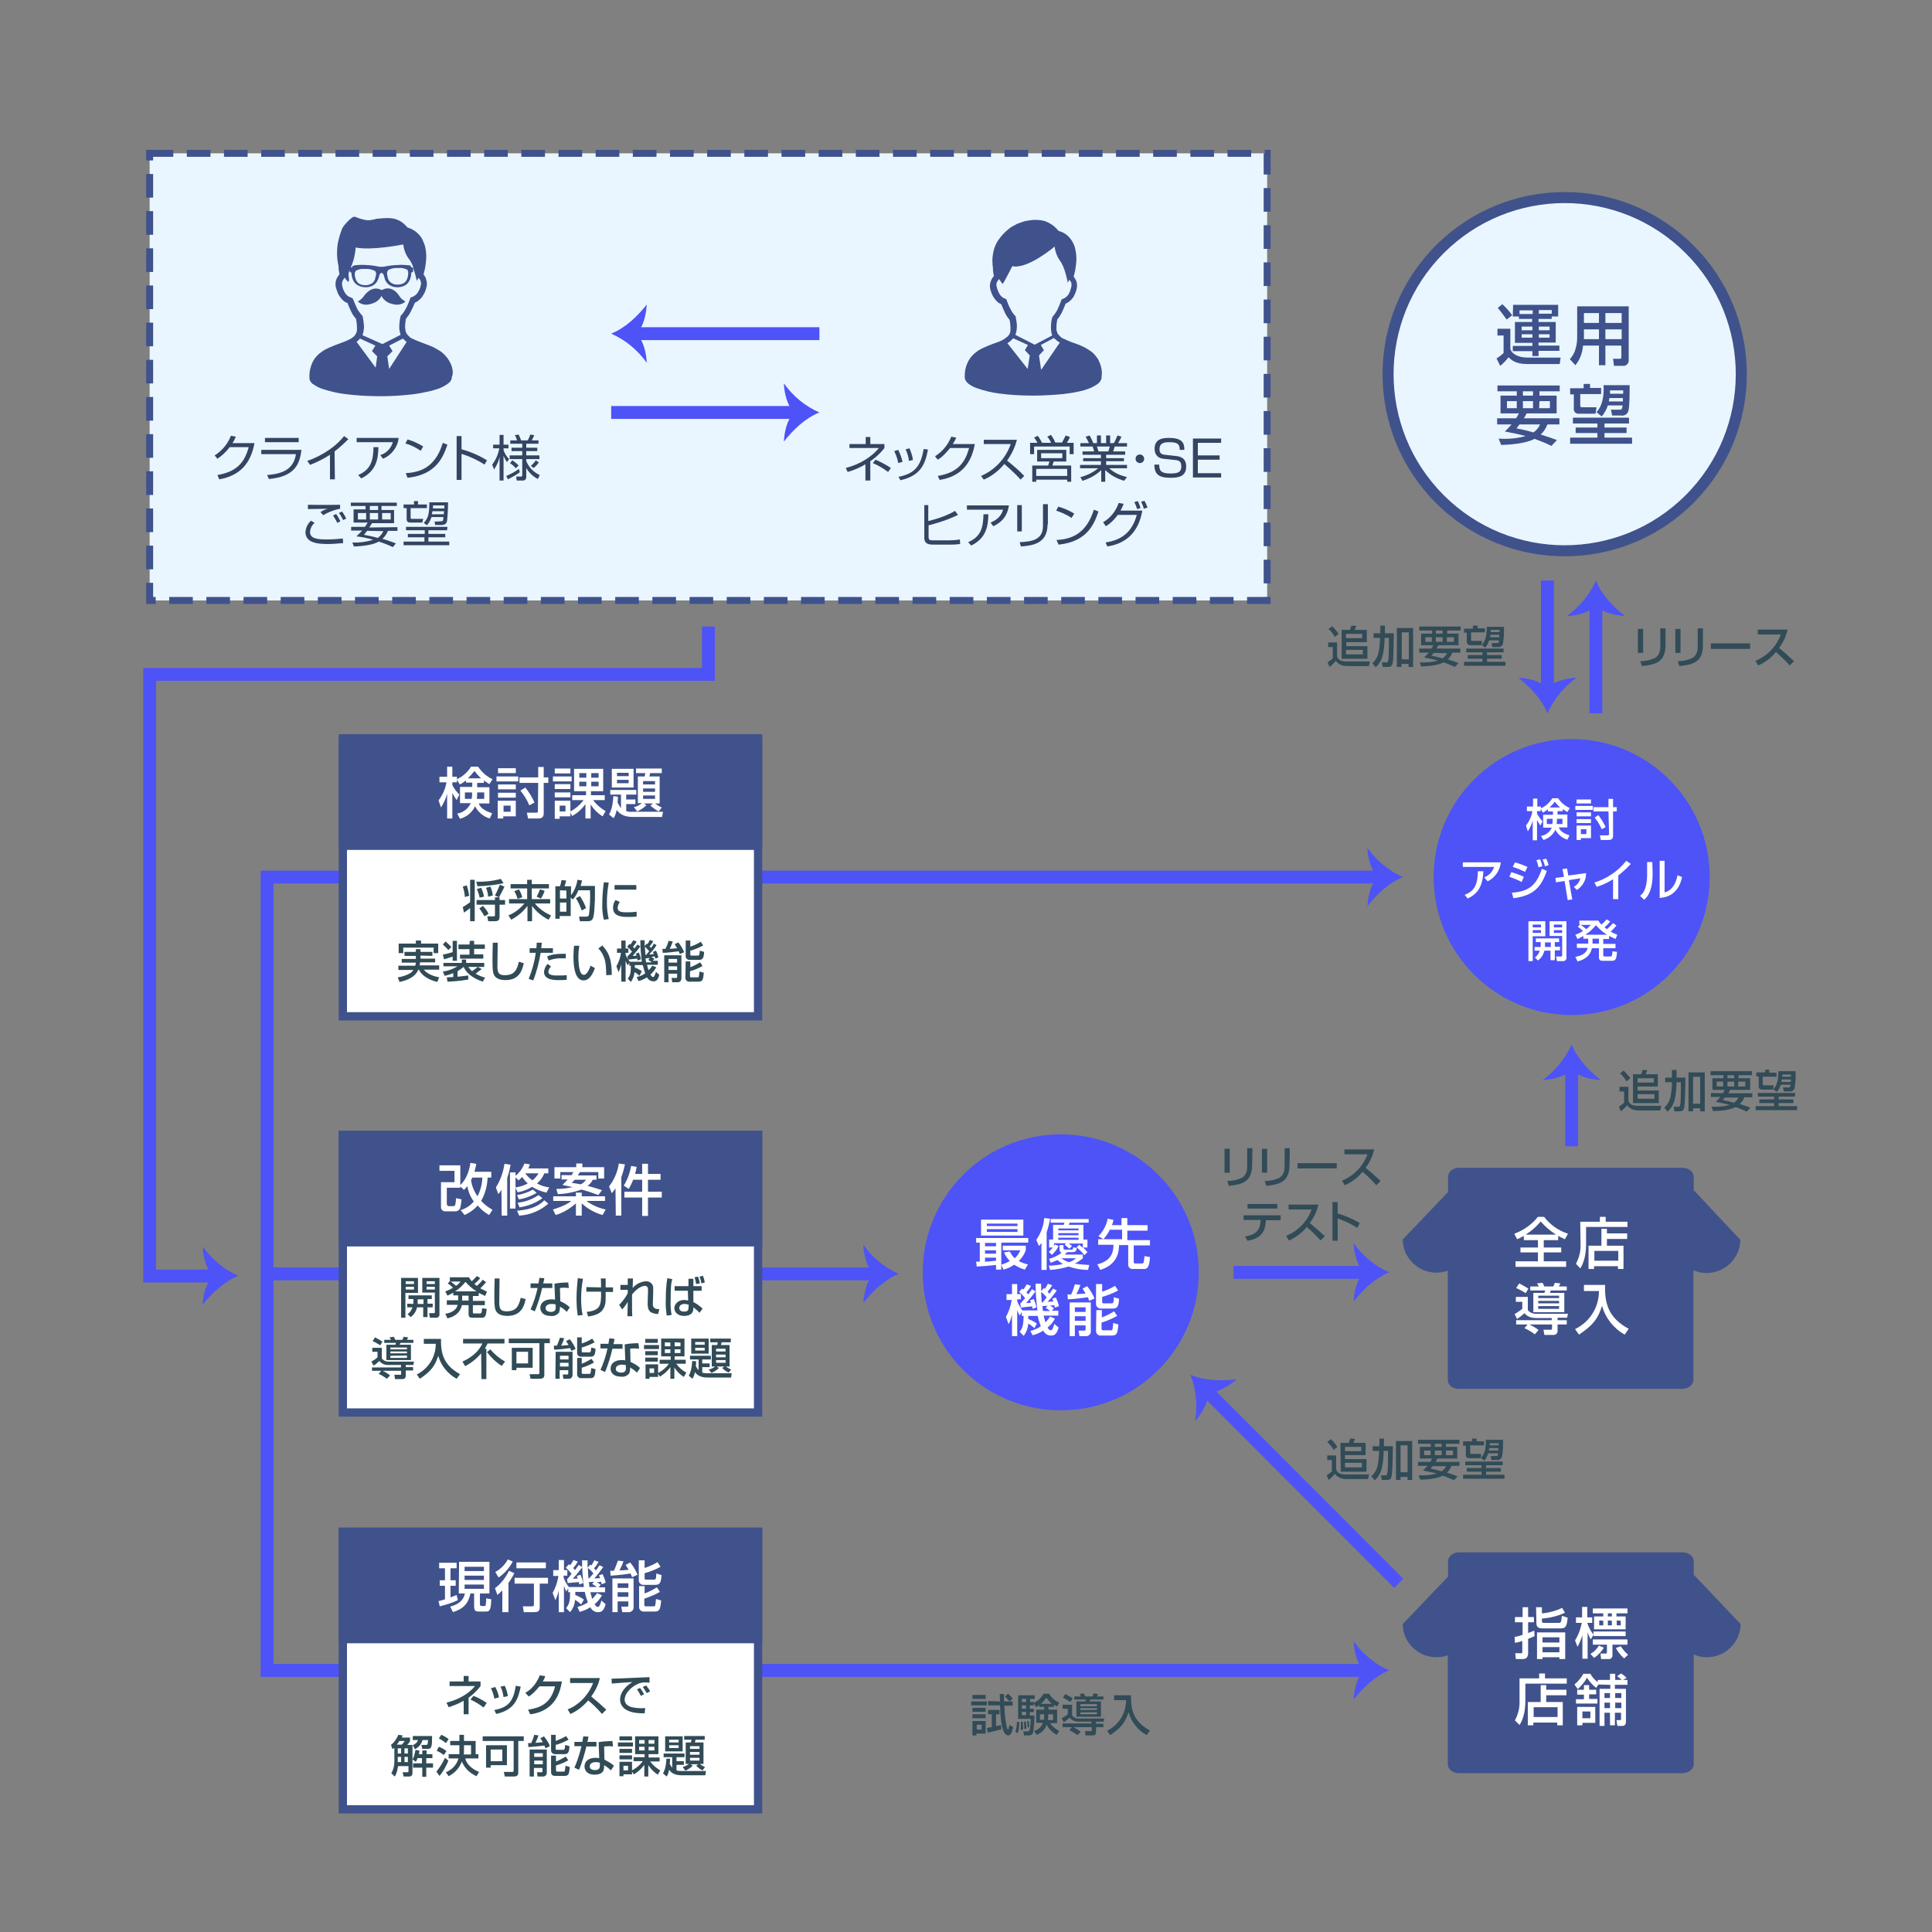 <?xml version="1.0" encoding="utf-8"?>
<!-- Generator: Adobe Illustrator 24.1.1, SVG Export Plug-In . SVG Version: 6.00 Build 0)  -->
<svg version="1.1" id="デザイン" xmlns="http://www.w3.org/2000/svg" xmlns:xlink="http://www.w3.org/1999/xlink" x="0px"
	 y="0px" viewBox="0 0 630 630" style="enable-background:new 0 0 630 630;" xml:space="preserve">
<rect x="0" y="0" width="630" height="630" fill="#808080" stroke="none"/>
<style type="text/css">
	.st0{fill:#E9F6FF;stroke:#3F528C;stroke-width:3.6;stroke-linejoin:round;}
	.st1{fill:none;stroke:#4D53F7;stroke-width:4.2;}
	.st2{fill:#4D53F7;}
	.st3{fill:#E9F6FF;stroke:#3F528C;stroke-width:2.27;stroke-miterlimit:10;stroke-dasharray:7.71,4.41;}
	.st4{fill:#344563;}
	.st5{fill:#FFFFFF;stroke:#3F528C;stroke-width:2.7;}
	.st6{fill:#3F528C;stroke:#3F528C;stroke-width:2.7;stroke-linejoin:round;}
	.st7{fill:#FFFFFF;}
	.st8{fill:#314B57;}
	.st9{fill:#3F528C;stroke:#3F528C;stroke-width:2.7;}
	.st10{fill:#3F528C;}
</style>
<ellipse transform="matrix(0.707 -0.707 0.707 0.707 63.185 396.541)" class="st0" cx="510.3" cy="122" rx="57.6" ry="57.6"/>
<line class="st1" x1="238.1" y1="544.7" x2="445.5" y2="544.7"/>
<path class="st2" d="M444.7,544.7c-2.2-2.2-3.2-6.5-3.3-9.5c3,4.2,7,7.5,11.6,9.5c-4.7,1.9-8.5,5.6-11.6,9.5
	C441.6,551,442.4,547.1,444.7,544.7z"/>
<line class="st1" x1="402.2" y1="414.9" x2="445.5" y2="414.9"/>
<path class="st2" d="M444.7,414.9c-2.2-2.2-3.2-6.5-3.3-9.5c3,4.2,7,7.5,11.6,9.5c-4.7,1.9-8.5,5.6-11.6,9.5
	C441.6,421.2,442.4,417.3,444.7,414.9z"/>
<line class="st1" x1="456.1" y1="516.3" x2="393.5" y2="453.6"/>
<path class="st2" d="M394.1,454.2c0,3.1-2.3,6.9-4.4,9.1c0.9-5,0.3-10.2-1.5-15c4.7,2,10,2,15,1.5
	C400.8,451.9,397.4,454.1,394.1,454.2z"/>
<line class="st1" x1="222.7" y1="286" x2="450" y2="286"/>
<path class="st2" d="M449.2,286c-2.2-2.2-3.2-6.5-3.3-9.5c3,4.2,7,7.5,11.6,9.5c-4.7,1.9-8.5,5.6-11.6,9.5
	C446.1,292.4,446.9,288.4,449.2,286z"/>
<line class="st1" x1="87.1" y1="415.4" x2="285.7" y2="415.4"/>
<path class="st2" d="M284.8,415.4c-2.2-2.2-3.2-6.5-3.3-9.5c3,4.2,7,7.5,11.6,9.5c-4.7,1.9-8.5,5.6-11.6,9.5
	C281.8,421.7,282.5,417.8,284.8,415.4z"/>
<polyline class="st1" points="126.3,544.7 87.1,544.7 87.1,419.9 87.1,286 127.3,286 "/>
<rect x="48.8" y="50" class="st3" width="364.4" height="145.8"/>
<path class="st4" d="M83,144.4c-1.2,6.7-4.7,10.7-11.5,11.9l-0.6-1.4c6.5-1.1,8.9-4.3,10.2-9.1h-6.2c-1.1,1.5-2.5,2.8-4,3.8
	l-0.9-1.1c2.4-1.5,4.3-3.8,5.3-6.4l1.6,0.3c-0.3,0.7-0.6,1.4-1.1,2.1H83z"/>
<path class="st4" d="M98.3,146.7c-0.6,5-2.4,8.7-10.6,9.5l-0.6-1.3c4.7-0.4,8.6-1.6,9.4-6.8H85.2v-1.4L98.3,146.7z M97.4,142.8v1.4
	h-11v-1.4H97.4z"/>
<path class="st4" d="M109.2,156.3h-1.6v-8c-2,1.3-4.2,2.4-6.5,3.3l-0.9-1.3c2.3-0.8,8.1-3.2,12-8.1l1.4,1c-1.4,1.4-2.9,2.8-4.5,4
	L109.2,156.3z"/>
<path class="st4" d="M130,142.8c-0.3,3-2.3,5.6-5.1,6.8l-0.9-1.2c2-0.6,3.5-2.2,4.1-4.2h-11.8v-1.4L130,142.8z M116.8,154.9
	c4.2-1.8,4.9-4.8,5-9.1h1.6c-0.1,3.6-0.5,7.7-5.6,10.2L116.8,154.9z"/>
<path class="st4" d="M137.2,147c-1.5-1-3.2-1.9-5-2.4l0.7-1.3c1.8,0.5,3.5,1.3,5.1,2.3L137.2,147z M132.3,154.3
	c4.6-0.3,9.6-1.7,12.1-9.9l1.5,0.6c-1.3,3.7-3.4,9.8-13,10.8L132.3,154.3z"/>
<path class="st4" d="M150.5,142.2v4.3c2.9,0.8,5.7,2,8.3,3.6l-0.8,1.4c-2.3-1.5-4.9-2.7-7.5-3.5v8.5h-1.6v-14.3H150.5z"/>
<path class="st4" d="M165.3,150.7c-0.4-0.6-0.8-1.3-1.1-2.1v8.1h-1.3v-7.7c-0.3,1.4-0.9,2.8-1.8,4.1l-0.6-1.6c1.2-1.6,2-3.4,2.3-5.3
	h-2v-1.2h2.1v-3.2h1.3v3.2h1.6v1.2h-1.6v0.6c0.4,1.1,1,2.1,1.8,2.9L165.3,150.7z M165.1,155.2c1.4-0.6,2.8-1.3,4.1-2.3l0.3,1.1
	c-1.2,0.9-2.5,1.6-3.9,2.3L165.1,155.2z M175.4,156.2c-1.6-0.8-2.9-2.1-3.8-3.6v2.8c0.1,0.6-0.3,1.2-0.9,1.3c-0.1,0-0.2,0-0.3,0
	h-1.9l-0.2-1.3h1.5c0.3,0,0.5,0,0.5-0.5v-5.2h-4.1v-1.2h4.1v-1.4h-3.5v-1.1h3.5v-1.3h-3.9v-1.1h2.2c-0.2-0.6-0.4-1.2-0.7-1.7
	l1.2-0.2c0.3,0.6,0.6,1.2,0.8,1.9h2.2c0.3-0.6,0.6-1.2,0.8-1.9l1.3,0.2c-0.2,0.6-0.5,1.1-0.8,1.7h2.2v1.1h-4v1.3h3.6v1.1h-3.6v1.4
	h4.3v1.2h-4.3v0.6c0.8,2.1,2.4,3.7,4.4,4.6L175.4,156.2z M167.1,150.1c0.7,0.5,1.4,1,2,1.7l-0.9,0.9c-0.6-0.7-1.2-1.2-1.9-1.7
	L167.1,150.1z M173.1,151.9c0.6-0.5,1.2-1.1,1.6-1.8l1,0.7c-0.5,0.7-1,1.3-1.7,1.8L173.1,151.9z"/>
<path class="st4" d="M102.6,170.5c-0.9,0.7-1.4,1.8-1.5,3c0,2.2,2.6,2.4,5.4,2.4c1.8,0,3.5-0.1,5.3-0.3l0.1,1.5
	c-1.8,0.1-3.1,0.3-4.8,0.3c-3.4,0-4.6-0.4-5.5-0.8c-1.2-0.5-2-1.7-2-3c0.1-1.5,0.7-2.8,1.8-3.8L102.6,170.5z M110.8,165.9
	c-1.9,0.4-3.8,1.1-5.4,2.1l-0.9-1c0.7-0.5,1.5-0.9,2.4-1.1c-4.9,0.1-5.6,0.1-6.5,0.1v-1.4c0.7,0,5.4,0.1,10.5,0V165.9z M110,170.5
	c-0.4-0.8-0.9-1.6-1.4-2.4l1-0.5c0.6,0.8,1,1.6,1.4,2.4L110,170.5z M111.9,169.6c-0.4-0.8-0.8-1.6-1.4-2.3l1-0.5
	c0.6,0.7,1,1.5,1.4,2.3L111.9,169.6z"/>
<path class="st4" d="M129.6,171.9v1.2h-3.1c-0.4,1-1,1.9-1.8,2.6c2.1,0.6,3.6,1.2,4.4,1.5l-1,1.2c-1.5-0.7-3-1.3-4.6-1.8
	c-1.6,1-4.9,1.5-8.1,1.6l-0.5-1.3c2.3,0.1,4.6-0.2,6.8-0.9c-1.8-0.5-3.6-0.9-5.5-1.1c0.7-0.6,1.3-1.3,1.9-1.9h-3.6v-1.2h4.5
	c0.3-0.4,0.6-0.9,0.9-1.4h-4.6v-4.3h3.9V165h-4.8v-1.1h15v1.1h-5v1.3h4.1v4.3h-7.2c-0.3,0.5-0.6,1-0.9,1.4L129.6,171.9z
	 M116.7,167.3v2.1h2.7v-2.1H116.7z M119.7,173.1c-0.6,0.8-0.7,0.9-1,1.3c1.1,0.2,2.7,0.5,4.5,1c0.8-0.6,1.4-1.3,1.8-2.2L119.7,173.1
	z M120.6,165v1.3h2.7V165L120.6,165z M120.6,167.3v2.1h2.7v-2.1H120.6z M124.6,167.3v2.1h2.8v-2.1H124.6z"/>
<path class="st4" d="M136.3,163.4v1.1h2.9v1.2h-5.3v3c0,0.5,0.1,0.5,0.6,0.5h3.5l-0.3,1.2h-3.8c-1.1,0-1.3-0.4-1.3-1.3v-3.4h-1v-1.2
	h3.4v-1.1L136.3,163.4z M145.8,172.9h-6.1v1.2h5.5v1.1h-5.5v1.4h6.8v1.2h-14.9v-1.2h6.8v-1.4H133v-1.1h5.5v-1.2h-6.1v-1.1h13.5
	L145.8,172.9z M143.5,170c0.9,0,1,0,1.1-1.4h-3.9c-0.3,1-0.8,1.9-1.5,2.7l-1-0.8c1.5-1.6,1.8-3.1,1.8-6.7h6.1c0,2-0.1,4-0.3,6
	c-0.2,1.3-1.2,1.4-2.1,1.4h-1.8l-0.2-1.1L143.5,170z M144.7,167.7c0-0.2,0.1-0.8,0.1-1H141c0,0.3-0.1,0.6-0.2,1H144.7z M141.2,164.8
	c0,0.3,0,0.3,0,1h3.7c0-0.5,0-0.6,0-1H141.2z"/>
<line class="st1" x1="504.6" y1="189.3" x2="504.6" y2="225.1"/>
<path class="st2" d="M504.6,224.3c2.2-2.2,6.5-3.2,9.5-3.3c-4.2,3-7.4,7-9.5,11.6c-1.9-4.7-5.6-8.5-9.5-11.6
	C498.3,221.2,502.2,222,504.6,224.3z"/>
<line class="st1" x1="520.4" y1="232.6" x2="520.4" y2="196.7"/>
<path class="st2" d="M520.4,197.6c-2.2,2.2-6.5,3.2-9.5,3.3c4.2-3,7.5-7,9.5-11.6c1.9,4.7,5.6,8.5,9.5,11.6
	C526.7,200.6,522.8,199.9,520.4,197.6z"/>
<line class="st1" x1="267.2" y1="108.8" x2="206.8" y2="108.8"/>
<path class="st2" d="M207.6,108.8c2.2,2.2,3.2,6.5,3.3,9.5c-3-4.2-7-7.5-11.6-9.5c4.7-1.9,8.5-5.6,11.6-9.5
	C210.7,102.5,209.9,106.4,207.6,108.8z"/>
<line class="st1" x1="199.3" y1="134.5" x2="259.7" y2="134.5"/>
<path class="st2" d="M258.9,134.5c-2.2-2.2-3.2-6.5-3.3-9.5c3,4.2,7,7.5,11.6,9.5c-4.7,1.9-8.5,5.6-11.6,9.5
	C255.8,140.8,256.6,136.9,258.9,134.5z"/>
<rect x="111.8" y="240.8" class="st5" width="135.4" height="90.6"/>
<rect x="111.8" y="240.8" class="st6" width="135.4" height="35"/>
<path class="st7" d="M151.9,254.5c-0.6,0.5-1.3,1-2,1.3l-0.9-1.6v0.9h-1.5v0.9c0.6,1.2,1.4,2.2,2.3,3.1l-0.9,1.8
	c-0.5-0.7-1-1.5-1.4-2.4v8.4h-1.7v-8.1c-0.4,1.6-1.1,3.1-2,4.5L143,261c1.3-1.7,2.2-3.7,2.6-5.9h-2.3v-1.8h2.5V250h1.7v3.3h1.5v0.8
	c1.9-0.9,3.5-2.3,4.6-4.1h2.3c1.2,1.8,2.8,3.2,4.7,4.1l-1,1.6c-0.6-0.4-1.3-0.8-1.8-1.2v0.8h-2.2v1.4h4v5.3h-3.5
	c0.5,1.1,1.3,2.2,4.4,3.2l-0.8,1.7c-2.1-0.6-3.8-2.1-4.8-4c-0.9,2-2.7,3.5-4.9,4.1l-0.9-1.7c1.9-0.3,3.6-1.6,4.4-3.4h-3.5v-5.3h4
	v-1.4h-2L151.9,254.5z M153.8,260.5c0.1-0.7,0.2-1.4,0.1-2.1h-2.3v2.1H153.8z M156.9,253.8c-0.8-0.7-1.5-1.5-2.2-2.4
	c-0.6,0.8-1.3,1.6-2.1,2.4H156.9z M157.9,260.5v-2.1h-2.3c0,0.7,0,1.4-0.1,2.1H157.9z"/>
<path class="st7" d="M161.9,253.2h7.1v1.6h-7.1V253.2z M162.4,250.5h5.8v1.6h-5.8V250.5z M162.4,255.8h5.8v1.6h-5.8V255.8z
	 M162.4,258.5h5.8v1.6h-5.8V258.5z M162.4,261.1h5.8v5.1h-4.1v0.7h-1.8V261.1z M164.2,262.7v2h2.3v-2H164.2z M175.5,255.3h-6.1v-1.8
	h6.1v-3.4h1.8v3.4h1.5v1.8h-1.5v9.9c0,1.5-0.9,1.7-1.9,1.7h-3.2l-0.4-1.9h3.2c0.4,0,0.4-0.4,0.4-0.7L175.5,255.3z M171.3,256.8
	c1.2,1.5,2.2,3.1,3,4.9l-1.7,0.9c-0.7-1.7-1.7-3.3-2.9-4.8L171.3,256.8z"/>
<path class="st7" d="M180.3,253.2h6.1v1.6h-6.1V253.2z M186,265v1.2h-3.5v0.8h-1.6v-5.9h5.1v3.5c1.7-0.9,3.2-2.2,4.3-3.7h-3.7v-1.6
	h4.5V258h-3.9v-7.3h9.5v7.3h-4v1.3h4.5v1.6h-3.8c1.1,1.5,2.5,2.7,4.1,3.6l-1,1.7c-1.6-1-2.9-2.3-3.9-3.9v4.6h-1.7v-4.7
	c-1.1,1.6-2.6,2.9-4.3,3.9L186,265z M180.9,250.6h5.1v1.6h-5.1V250.6z M180.9,255.7h5.1v1.6h-5.1V255.7z M180.9,258.4h5.1v1.6h-5.1
	V258.4z M182.5,262.7v1.9h1.9v-1.9H182.5z M188.9,252.1v1.5h2.3v-1.5H188.9z M188.9,254.9v1.5h2.3v-1.5H188.9z M192.8,252.1v1.5h2.4
	v-1.5H192.8z M192.8,254.9v1.5h2.4v-1.5H192.8z"/>
<path class="st7" d="M201.5,259.8c0,0.5,0,1-0.1,1.9c0.3,0.6,0.6,1.2,1.1,1.8v-4.4h-3.5v-1.5h8.5v1.5h-3.3v1.6h3v1.5h-3v2.3
	c0.7,0.2,1.5,0.3,2.3,0.2h9.7l-0.3,1.7h-9.5c-3.5,0-4.6-1.4-5.3-2.3c-0.2,1-0.5,1.9-1,2.7l-1.5-1.2c0.4-0.7,1.2-2.2,1.4-6
	L201.5,259.8z M199.5,250.7h7.1v6.1h-7.1V250.7z M201.2,252v1.1h3.8V252L201.2,252z M201.2,254.3v1.1h3.8v-1.1H201.2z M206.7,263.2
	c1-0.2,1.9-0.7,2.6-1.3H208v-8.7h2.2c0.1-0.4,0.2-0.7,0.2-1.1h-3v-1.5h8.4v1.5h-3.8c0,0.2-0.2,1-0.3,1.1h3.4v8.8h-1.5
	c0.7,0.5,1.4,1,2.2,1.3l-1,1.3c-1-0.5-1.9-1.2-2.7-1.9l0.8-0.7H210l0.8,0.6c-0.9,0.8-1.9,1.5-3,2L206.7,263.2z M209.7,254.7v1.1h3.9
	v-1.1H209.7z M209.7,257.1v1.1h3.9v-1.1H209.7z M209.7,259.4v1.1h3.9v-1.1H209.7z"/>
<path class="st8" d="M153.3,286.9h1.5v13.5h-1.5v-4.3c-0.6,0.5-1.3,1-2,1.5l-0.4-1.8c0.8-0.5,1.6-1,2.4-1.6L153.3,286.9z
	 M152.2,288.7c0.4,1.1,0.6,2.2,0.8,3.4l-1.4,0.4c-0.1-1.1-0.3-2.3-0.7-3.4L152.2,288.7z M164.2,288c-2.8,0.6-5.6,0.9-8.5,1l-0.4-1.5
	c2.7,0.1,5.4-0.2,8-0.9L164.2,288z M164.7,293.5v1.5h-1.8v4.1c0,0.7-0.3,1.3-1.4,1.3h-2.3l-0.3-1.6h2.1c0.3,0,0.4-0.1,0.4-0.4V295
	h-6v-1.5h6v-0.9h1.5v0.9H164.7z M156.9,289.5c0.4,0.9,0.8,1.9,0.9,2.9l-1.4,0.3c-0.2-1-0.5-1.9-0.9-2.8L156.9,289.5z M157.5,295.4
	c0.7,0.8,1.4,1.6,1.8,2.6l-1.3,0.8c-0.5-0.9-1.1-1.8-1.7-2.6L157.5,295.4z M159.9,289.1c0.4,0.9,0.7,1.9,0.8,2.9l-1.5,0.4
	c-0.1-1-0.3-1.9-0.7-2.9L159.9,289.1z M164.5,289.1c-0.5,1.2-1.2,2.4-1.8,3.5l-1.3-0.6c0.6-1.1,1.1-2.3,1.6-3.5L164.5,289.1z"/>
<path class="st8" d="M166.5,288.3h5.4v-1.4h1.5v1.4h5.6v1.4h-5.6v3.5h6v1.4h-5c1.4,1.7,3.2,3,5.3,3.9l-0.8,1.4c-2.1-1-4-2.6-5.4-4.5
	v5H172v-5c-1.4,1.9-3.2,3.4-5.3,4.5l-0.9-1.4c2-0.8,3.8-2.2,5.2-3.9h-5v-1.4h5.9v-3.5h-5.4V288.3z M169.2,290
	c0.5,0.8,0.9,1.7,1.1,2.6l-1.5,0.5c-0.3-0.9-0.6-1.7-1.1-2.5L169.2,290z M177.6,290.5c-0.3,0.9-0.7,1.7-1.2,2.5l-1.4-0.6
	c0.4-0.8,0.8-1.6,1.1-2.4L177.6,290.5z"/>
<path class="st8" d="M186.1,292.7v6h-3.6v0.9h-1.4v-10.6h1.5c0.2-0.6,0.4-1.3,0.5-2l1.5,0.1c-0.1,0.6-0.3,1.3-0.5,1.9h2.1v2.9
	c1.1-1.4,1.8-3.1,2.1-5l1.5,0.2c-0.1,0.6-0.3,1.2-0.5,1.8h4.7c0,0.9,0,1.4,0,2.6c0,1.7,0,2.4-0.1,3.6c-0.2,5-0.7,5.3-2.5,5.3h-2.3
	l-0.3-1.5h2.3c0.7,0,0.9-0.1,1-1c0.3-2.5,0.4-5,0.3-7.6h-3.8c-0.4,1.1-1,2.1-1.8,3L186.1,292.7z M182.6,290.3v2.7h2.1v-2.6
	L182.6,290.3z M182.6,294.3v3h2.1v-3H182.6z M189.1,292.2c0.8,1.2,1.5,2.5,2,3.9l-1.4,0.8c-0.5-1.4-1.1-2.7-1.9-4L189.1,292.2z"/>
<path class="st8" d="M198.5,287.8c-0.4,2.2-0.6,4.4-0.6,6.7c0,1.7,0.2,3.5,0.6,5.2l-1.6,0.2c-0.4-1.7-0.6-3.5-0.5-5.3
	c0-2.3,0.2-4.6,0.5-6.9L198.5,287.8z M202.1,294.1c-0.4,0.6-0.6,1.2-0.7,1.9c0,1.5,1.6,1.5,3.4,1.5c0.9,0,1.9-0.1,2.8-0.2v1.6
	c-0.9,0.1-2,0.1-2.6,0.1c-1.9,0-5.1,0-5.1-3c0-0.9,0.3-1.8,0.8-2.5L202.1,294.1z M207.5,288.6v1.5h-7.1v-1.5H207.5z"/>
<path class="st8" d="M137.1,311.6v1h4.8v1.2H137c0,0.3-0.1,0.7-0.2,1h6.4v1.4h-5c1.2,1.5,3.4,2.2,5,2.5l-0.6,1.5
	c-3.4-0.8-5.3-2.5-6-4h-0.2c-0.5,1.1-1.5,3-6.1,4l-0.6-1.5c1.5-0.2,3-0.7,4.3-1.5c0.3-0.3,0.6-0.6,0.8-0.9h-4.9v-1.4h5.5
	c0.1-0.3,0.2-0.7,0.2-1H131v-1.2h4.6v-1h-3.7v-1.3h3.7v-0.9h1.5v0.9h3.9v1.3L137.1,311.6z M135.7,306.7h1.6v1h5.6v3.1h-1.5v-1.8
	h-9.9v1.8h-1.5v-3.1h5.6V306.7z"/>
<path class="st8" d="M157.4,320.1c-1.4-0.5-4.9-1.8-6.2-4.8c-0.6,0.5-1.3,1-2,1.4v1.8c1.2-0.1,2.3-0.3,3.5-0.4v1.3
	c-2.5,0.5-5.9,0.7-6.8,0.7l-0.2-1.4l2.1-0.1v-1.3c-0.9,0.4-1.8,0.7-2.8,0.9l-0.6-1.4c1.7-0.2,3.3-0.8,4.8-1.7h-4.6V314h6v-1.1h1.4
	v1.1h5.9v1.3h-2.1l1.3,0.7c-0.6,0.4-1.3,1-2,1.5c1,0.6,2,1,3.1,1.3L157.4,320.1z M145.3,307c0.7,0.6,1.3,1.2,1.9,1.8l-1,1
	c-0.5-0.6-1.1-1.2-1.8-1.8L145.3,307z M147.7,311.9c-0.7,0.2-2.3,0.8-2.9,0.9l-0.4-1.5c0.6-0.1,2.5-0.6,3.2-0.8v-3.7h1.4v6.5h-1.4
	V311.9z M153.2,306.8h1.4v1.2h3.5v1.4h-3.5v1.8h3v1.4H150v-1.3h3.1v-1.8h-3.6V308h3.6L153.2,306.8z M152.7,315.3
	c0.4,0.5,0.8,1,1.2,1.4c0.6-0.4,1.3-0.9,1.9-1.4H152.7z"/>
<path class="st8" d="M162.3,307.4c0,1.2-0.1,7.4-0.1,7.7c0,2.2,0.5,2.9,2.4,2.9c3.3,0,4-1.9,4.6-4.4l1.6,0.5
	c-0.4,1.6-1.1,5.5-5.9,5.5c-2.2,0-3.2-0.7-3.7-1.5s-0.6-2.2-0.6-4.7c0-1.3,0-3.2,0.1-6L162.3,307.4z"/>
<path class="st8" d="M176.7,307.4c-0.1,0.4-0.1,0.7-0.2,1.8h3.8v1.5h-4c-0.5,3.1-1.3,6.1-2.4,9l-1.5-0.5c1.1-2.7,1.9-5.5,2.3-8.5h-2
	v-1.5h2.2c0.1-0.6,0.1-1.2,0.1-1.8L176.7,307.4z M179.7,315.2c-0.5,0.4-0.8,1-0.9,1.7c0,1.2,2,1.2,2.9,1.2c1,0,2,0,3.1-0.1v1.5
	c-0.8,0.1-1.7,0.1-2.5,0.1c-1.5,0-4.9,0-4.9-2.7c0.1-1,0.5-1.9,1.2-2.6L179.7,315.2z M184.5,312.5c-0.4,0-0.7,0-1.3,0
	c-1.5-0.1-2.9,0.2-4.3,0.7l-0.5-1.3c1.3-0.6,2.6-0.9,6.1-0.9L184.5,312.5z"/>
<path class="st8" d="M188.9,308.4c-0.2,1.2-0.3,2.4-0.3,3.5c0,1.4,0.1,4.5,1,5.6c0.2,0.2,0.5,0.4,0.8,0.4c0.9,0,1.7-1.6,2.2-3
	l1.4,0.8c-1,2.7-2.2,4-3.7,4c-2.7,0-3.3-4.1-3.3-7.7c0-1.6,0.1-3,0.2-3.6L188.9,308.4z M197.7,318c-0.1-2.7-0.1-4.1-0.7-5.7
	c-0.4-1.1-1-2.2-1.9-3l1.3-1c1.8,2,3.1,3.9,3.1,9.6L197.7,318z"/>
<path class="st8" d="M208.5,318.2c-0.5-0.5-1-0.9-1.6-1.2c-0.1,1.2-0.5,2.3-1.2,3.2l-1-1.1c0.9-1.1,1-2,1-4.2h-0.5v-1l-0.5,0.9
	c-0.3-0.5-0.5-0.9-0.7-1.5v6.8h-1.4v-5.7c-0.2,0.9-0.5,1.8-0.9,2.6l-0.7-1.9c0.8-1.4,1.3-2.9,1.5-4.4h-1.3v-1.4h1.4v-2.6h1.4v2.6
	h0.9v1.4H204v0.5c0.3,0.9,0.8,1.7,1.4,2.4h3.9c-0.3-2.3-0.5-4.6-0.5-7h1.4c0,0.7,0,1,0,1.9l0.7-0.8l0.2,0.2c0.3-0.4,0.6-0.9,0.8-1.4
	l1.1,0.4c-0.3,0.6-0.7,1.2-1.2,1.7c0.2,0.2,0.3,0.3,0.5,0.5c0.3-0.4,0.7-0.9,0.9-1.4l0.9,0.5c-0.7,1.1-1.5,2.1-2.4,3
	c0.8,0,1.1,0,1.5-0.1c-0.1-0.3-0.2-0.5-0.3-0.7l1-0.4c0.4,0.7,0.6,1.4,0.8,2.2l-1,0.4c-0.1-0.4-0.1-0.5-0.2-0.7
	c-0.4,0-0.8,0.1-1.1,0.1c0.3,0.2,0.7,0.5,1,0.7l-0.6,0.6h1.7v1.3H211c0.1,0.6,0.3,1.2,0.5,1.8c0.5-0.5,0.9-1,1.2-1.5l1.3,0.5
	c-0.5,0.9-1.1,1.7-1.9,2.4c0.2,0.3,0.5,0.8,0.9,0.8s0.7-1.1,0.9-1.7l1.1,1c-0.5,1.7-1,2.1-1.9,2.1c-0.9,0-1.7-0.5-2.1-1.3
	c-0.9,0.5-1.8,1-2.8,1.2l-0.6-1.3c1-0.2,1.9-0.6,2.8-1.2c-0.3-0.9-0.6-1.8-0.8-2.7H207c0,0.4,0,0.5,0,0.8c0.8,0.3,1.6,0.7,2.3,1.2
	L208.5,318.2z M204.9,311.6c0.3-0.3,0.6-0.6,1.2-1.3c-0.5-0.6-1-1.1-1.6-1.6l0.8-0.9l0.3,0.2c0.3-0.4,0.6-0.9,0.9-1.4l1.1,0.4
	c-0.3,0.6-0.7,1.2-1.2,1.7c0.2,0.2,0.3,0.4,0.5,0.6c0.5-0.7,0.7-1,1-1.3l0.9,0.6c-0.8,1.1-1.6,2.1-2.5,3.1c0.4,0,0.9,0,1.3-0.1
	c-0.1-0.3-0.2-0.4-0.3-0.6l1-0.4c0.3,0.7,0.6,1.4,0.7,2.2l-1.1,0.4c0-0.2-0.1-0.4-0.1-0.6l-3,0.3l-0.2-1.1L204.9,311.6z
	 M211.7,310.2c-0.4-0.5-0.9-1-1.4-1.5c0,0.6,0.1,1.9,0.2,2.7h0.2C211,311,211.3,310.6,211.7,310.2L211.7,310.2z M211.9,312.4
	l-1.4,0.1c0.1,0.5,0.1,1.1,0.2,1.3h1.9c-0.4-0.3-0.8-0.5-1.2-0.8L211.9,312.4z"/>
<path class="st8" d="M221.7,311.1c-0.1-0.3-0.3-0.6-0.4-0.9c-0.9,0.1-3.4,0.5-5.2,0.5l-0.1-1.3h1c0.4-0.8,0.8-1.7,1-2.6l1.4,0.2
	c-0.3,0.8-0.6,1.6-1,2.4c0.2,0,1.6-0.1,2.4-0.2c-0.3-0.6-0.6-0.9-0.8-1.3l1.2-0.6c0.8,1,1.4,2,1.9,3.2L221.7,311.1z M216.6,311.5
	h5.6v7.6c0,0.6-0.5,1.2-1.1,1.2c0,0,0,0,0,0h-1.9l-0.2-1.4h1.5c0.2,0,0.3-0.1,0.3-0.3v-1.1H218v2.8h-1.4L216.6,311.5z M218,312.7
	v1.2h2.8v-1.2H218z M218,315.1v1.2h2.8v-1.2H218z M225.1,306.7v2c1.2-0.4,2.3-0.9,3.4-1.6l0.8,1.2c-1.3,0.7-2.7,1.3-4.2,1.7v1.3
	c0,0.1,0,0.3,0.4,0.3h2c0.4,0,0.6,0,0.7-1.6l1.4,0.4c-0.1,1.9-0.4,2.6-1.6,2.6h-3c-0.7,0.1-1.3-0.4-1.4-1c0-0.1,0-0.1,0-0.2v-5.1
	H225.1z M223.6,313.5h1.5v1.9c1.1-0.4,2.2-1,3.2-1.6l0.8,1.2c-1.3,0.7-2.6,1.3-4.1,1.7v1.6c0,0.4,0.2,0.4,0.4,0.4h2
	c0.5,0,0.5,0,0.7-1.9l1.4,0.4c-0.2,2.4-0.4,2.9-1.8,2.9h-2.9c-0.6,0.1-1.2-0.4-1.3-1.1c0-0.1,0-0.2,0-0.3L223.6,313.5z"/>
<rect x="111.8" y="370.1" class="st5" width="135.4" height="90.5"/>
<rect x="111.8" y="370.1" class="st9" width="135.4" height="35"/>
<path class="st7" d="M150.2,394.6c1.7-0.5,3.2-1.5,4.3-2.8c-1.1-1.5-1.8-3.2-2.1-5c-0.3,0.4-0.7,0.8-1.1,1.2l-1.2-1.1v0.4h-4.4v5.3
	c0,0.3,0.2,0.6,0.5,0.7c0,0,0,0,0.1,0h1.5c0.5,0,0.6-0.2,0.7-0.7c0.1-0.6,0.2-1.2,0.2-1.9l1.8,0.4c-0.1,1-0.2,2-0.5,3
	c-0.3,0.6-0.9,0.9-1.5,0.9h-3.4c-0.7,0-1.3-0.6-1.3-1.3c0,0,0-0.1,0-0.1v-8.1h4.4v-3.7h-4.9V380h6.8v6.4c1.4-1.2,2.8-3.7,3.3-7.2
	l1.9,0.3c-0.1,0.9-0.4,1.8-0.6,2.6h5.5v1.9H159c-0.1,2.7-0.8,5.3-2.1,7.6c1.1,1.2,2.3,2.1,3.7,2.9l-1.1,1.7
	c-1.4-0.8-2.7-1.8-3.7-3.1c-1.2,1.3-2.7,2.4-4.3,3.1L150.2,394.6z M154,384c-0.1,0.3-0.3,0.6-0.4,0.9c0.3,1.9,1,3.6,2.1,5.2
	c1-1.9,1.5-4,1.6-6.1H154z"/>
<path class="st7" d="M163.5,388c-0.3,0.5-0.6,0.9-1,1.4l-0.8-2.2c1.5-2.3,2.4-5,2.8-7.7l2,0.3c-0.2,1.1-0.5,2.5-1.1,4.3v12.3h-1.8
	L163.5,388z M178.2,388.9c-1.7-0.4-3.3-1-4.7-1.9c-1.4,0.9-3,1.5-4.7,1.8l-0.7-1.5v6.8h-1.8v-11.8h1.8v1.1c1.3-1,2.3-2.4,2.9-4
	l1.8,0.3c-0.2,0.4-0.3,0.9-0.5,1.3h6.5v1.6h-1.3c-0.5,1.3-1.3,2.4-2.4,3.3c1.2,0.7,2.6,1.1,4,1.3L178.2,388.9z M168.1,383.9v3.3
	c1.4-0.2,2.8-0.6,4-1.3c-0.7-0.6-1.3-1.3-1.8-2.1c-0.4,0.4-0.8,0.7-1.2,1.1L168.1,383.9z M178.8,392.5c-2.6,2.3-6,3.7-9.5,3.9
	l-0.7-1.6c5.4-0.4,7.6-2.1,8.9-3.4L178.8,392.5z M175,389c-1.8,1-3.7,1.8-5.8,2.1l-0.6-1.4c1.8-0.3,3.6-0.9,5.2-1.8L175,389z
	 M176.9,390.7c-2.2,1.6-4.8,2.6-7.5,3l-0.6-1.5c2.5-0.3,4.8-1.1,6.8-2.5L176.9,390.7z M171.3,382.6c0.6,0.9,1.4,1.6,2.3,2.3
	c0.8-0.6,1.5-1.4,2-2.3L171.3,382.6L171.3,382.6z"/>
<path class="st7" d="M180.3,394.4c3.9-1.2,5.3-2.2,6-2.8h-5.9v-1.5h7.4v-1.2h1.9v1.2h7.6v1.5h-6.1c1.9,1.4,4,2.3,6.3,2.8l-1,1.8
	c-2.5-0.7-4.9-2-6.8-3.8v4h-1.9v-4c-1.9,1.7-4.2,3.1-6.6,3.8L180.3,394.4z M186.3,383.3c0.4-0.6,0.6-0.9,0.7-1.1h-4.3v2.1h-1.9v-3.7
	h7.1v-1.2h2v1.2h7.1v3.7h-1.9v-2.1h-6c-0.1,0.3-0.4,0.6-0.7,1.1h6.1v1.4h-1.2c-0.4,0.8-1,1.5-1.7,2c1.2,0.3,3.3,0.9,4.7,1.4
	l-1.2,1.6c-1.8-0.7-3.6-1.3-5.5-1.8c-2.5,0.9-5.1,1.4-7.7,1.5l-0.5-1.7c1.8,0,3.6-0.2,5.3-0.6c-1.3-0.3-2.4-0.5-3.3-0.7
	c0.6-0.6,1.2-1.2,1.7-1.8h-2v-1.4H186.3z M187.4,384.7c-0.3,0.4-0.6,0.7-1,1c1.2,0.2,2,0.3,3,0.5c0.7-0.4,1.3-0.9,1.7-1.5
	L187.4,384.7z"/>
<path class="st7" d="M200.7,387.5c-0.4,0.6-0.8,1.1-1.2,1.6l-0.9-2.2c1.7-2.2,2.8-4.8,3.2-7.5l2,0.3c-0.3,1.4-0.7,2.8-1.2,4.2v12.5
	h-1.8L200.7,387.5z M206.5,384.6c-0.4,1.1-0.9,2.1-1.5,3.1l-1.6-1.1c1.2-1.9,2-4.1,2.4-6.4l1.8,0.3c-0.1,0.6-0.2,1.1-0.5,2.3h2.3
	v-3.3h1.9v3.3h4.1v1.9h-4.1v3.9h4.5v1.9h-4.5v6h-1.9v-6h-5.8v-1.9h5.8v-3.9H206.5z"/>
<path class="st8" d="M130.8,416.7h5.5v4.9h-4.1v8.1h-1.4V416.7z M132.3,417.8v0.9h2.7v-0.9H132.3z M132.3,419.6v0.9h2.7v-0.9H132.3z
	 M134.8,425.2c0-0.1,0-0.2,0-0.3v-1.3h-1.6v-1.2h7.6v1.2h-1.4v1.5h1.7v1.2h-1.7v3.2h-1.4v-3.2H136c-0.3,1.3-1,2.4-2.1,3.2l-1-1
	c0.8-0.5,1.3-1.3,1.6-2.2h-1.7v-1.2L134.8,425.2z M138.1,425.2v-1.5h-1.9v1.5H138.1z M137.7,416.7h5.6v11.8c0.1,0.6-0.3,1.1-0.9,1.2
	c-0.1,0-0.1,0-0.2,0h-2l-0.3-1.5h1.6c0.2,0,0.3-0.1,0.3-0.3v-6.4h-4.1L137.7,416.7z M139.1,417.8v0.9h2.7v-0.9H139.1z M139.1,419.6
	v0.9h2.7v-0.9H139.1z"/>
<path class="st8" d="M158.5,418.1c-0.6,0.7-1.2,1.4-1.9,2c0.7,0.4,1.5,0.7,2.2,1.1l-0.6,1.4c-0.6-0.3-1.1-0.5-2.1-1v1h-1.9v1.6h3.9
	v1.4h-3.9v2.3c0,0.3,0.1,0.4,0.4,0.4h1.9c0.6,0,0.6-0.4,0.7-1.7l1.5,0.2c-0.2,2.2-0.4,2.9-1.6,2.9h-3c-0.4,0-1.3,0-1.3-1v-3.1h-2.2
	c-0.5,2.5-2.5,3.8-4.7,4.3l-0.7-1.5c2.3-0.3,3.8-1.5,4-2.9h-3.5V424h3.7v-1.6h-1.6v-0.9c-0.6,0.4-1.3,0.7-1.9,1l-0.7-1.4
	c0.9-0.3,1.7-0.7,2.5-1.2c-0.1-0.1-0.8-0.8-1.7-1.4l0.8-0.8h-0.1v-1.2h6.2c0.3,0.5,0.6,0.9,0.9,1.3c0.6-0.5,1.2-1.1,1.7-1.7l1.1,0.7
	c-0.6,0.7-1.2,1.3-1.9,1.9l0.8,0.6c0.7-0.6,1.4-1.3,1.9-2L158.5,418.1z M147,417.9c0.7,0.5,1.6,1.3,1.7,1.4c0.6-0.4,1.1-0.9,1.5-1.4
	H147z M155.4,421.1c-1.3-0.8-2.6-1.9-3.6-3.1c-1,1.2-2.1,2.3-3.4,3.1H155.4z M150.7,422.5v1.6h2.1v-1.6H150.7z"/>
<path class="st8" d="M162.9,416.9c0,1.2-0.1,7.4-0.1,7.8c0,2.2,0.5,2.9,2.4,2.9c3.3,0,4-1.9,4.6-4.4l1.6,0.4
	c-0.3,1.6-1.1,5.5-5.9,5.5c-2.2,0-3.2-0.7-3.7-1.5s-0.6-2.2-0.6-4.7c0-1.3,0-3.2,0.1-6L162.9,416.9z"/>
<path class="st8" d="M177.5,416.8c0,0.2-0.3,1.6-0.4,1.7h3v1.5h-3.3c-0.6,2.6-1.4,5.2-2.4,7.6L173,427c1-2.2,1.8-4.6,2.3-7H173v-1.5
	h2.6c0.1-0.6,0.2-1.1,0.3-1.8L177.5,416.8z M185.5,420c-0.5,0-0.8-0.1-1.2-0.1c-0.6,0-1.1,0-1.7,0.1l0.1,4.3c1.1,0.5,2.2,1.1,3.1,2
	l-1,1.5c-0.6-0.7-1.4-1.3-2.2-1.7c0,0.7-0.1,1.3-0.3,1.9c-0.6,0.8-1.7,1.3-2.7,1.1c-3,0-3.4-1.9-3.4-2.6c0-1.7,1.4-2.8,3.6-2.8
	c0.4,0,0.8,0,1.2,0.1l-0.2-5.2c1.5-0.3,3-0.4,4.5-0.4L185.5,420z M181.2,425.4c-0.4-0.2-0.9-0.2-1.3-0.2c-1.2,0-2,0.5-2,1.4
	s1.1,1.2,1.7,1.2c1.6,0,1.6-1,1.6-1.4L181.2,425.4z"/>
<path class="st8" d="M190.1,417c-0.4,2.2-0.6,4.3-0.6,6.5c0,1.8,0.1,3.6,0.5,5.3l-1.6,0.2c-0.3-1.9-0.4-3.8-0.4-5.7
	c0-2.2,0.2-4.3,0.4-6.5L190.1,417z M196,419.8c0-0.5,0-2.5-0.1-2.9h1.6c0,0.5,0,2.5,0,2.9h2.4v1.5h-2.4c0,2.3,0.1,3.7-0.5,5
	c-0.9,2-2.7,2.6-5.2,3l-0.5-1.5c4.4-0.5,4.8-2,4.7-6.6h-4.8v-1.5L196,419.8z"/>
<path class="st8" d="M206.4,416.9c0,0.1,0,0.4-0.1,3.1c1.1-1.3,2.7-2.1,4.4-2.2c1.2,0,2.2,0.8,2.3,2c0,0.4,0,0.9,0,1.3l-0.1,3.6
	c-0.1,1.4,0.1,2.2,2.1,2.2l-0.4,1.6c-2.4-0.2-3.5-0.8-3.4-3.7l0.1-3.6c0.1-1.1-0.1-1.9-1-1.9s-2.5,0.7-4.2,2.8c0,0.9,0,1.8,0,3.1
	c0,1.8,0,3.2,0.1,4h-1.6c0-0.3,0.1-4.1,0.1-4.7c-0.5,0.9-1.1,1.7-1.8,2.5l-1-1.5c1.1-1.1,2.1-2.4,2.8-3.8v-1.1h-2.4V419h2.4
	c0-0.2,0-2.1,0-2.1L206.4,416.9z"/>
<path class="st8" d="M219.2,417.1c-0.2,0.9-0.4,1.8-0.4,2.6c-0.1,1.5-0.1,2.9-0.1,4c-0.1,1.7,0,3.4,0.3,5.1l-1.6,0.2
	c-0.2-1.7-0.4-3.3-0.3-5c0-2.4,0.1-4.8,0.5-7.2L219.2,417.1z M224.5,419.4v-2.4h1.6v2.4h2.7v1.5h-2.7v3.7c1.1,0.5,2.1,1.3,3,2.1
	l-1,1.4c-0.6-0.7-1.3-1.3-2-1.8c0,0.4,0,0.8-0.1,1.1c-0.3,1.3-1.7,1.7-2.9,1.7c-2.5,0-3.2-1.6-3.2-2.5c0-1.3,1.2-2.7,3.2-2.7
	c0.4,0,0.9,0.1,1.3,0.2l-0.1-3.2h-4.3v-1.5L224.5,419.4z M224.6,425.5c-0.4-0.2-0.9-0.3-1.3-0.3c-1.1,0-1.8,0.5-1.8,1.3
	s0.6,1.2,1.6,1.2c1.4,0,1.4-0.8,1.4-1.2L224.6,425.5z M227,418.7c-0.1-0.8-0.3-1.5-0.5-2.2l1.1-0.2c0.3,0.7,0.5,1.4,0.6,2.2
	L227,418.7z M228.7,418.5c-0.1-0.8-0.3-1.5-0.6-2.2l1.1-0.3c0.3,0.7,0.5,1.4,0.6,2.2L228.7,418.5z"/>
<path class="st8" d="M130.8,445.1h-3.9c-1.2,0.1-2.4-0.3-3.2-1.3c-0.6,0.6-1.2,1.1-1.9,1.5l-0.7-1.3c0.7-0.4,1.4-0.8,2-1.4v-1.8
	h-1.7v-1.3h3.1v3.5c0.6,0.7,1.5,1.1,2.4,1h8.1l-0.2,1.1h-2.5v0.7h2.4v1.1h-2.4v1.8c0,0.6-0.4,1-1,1c0,0-0.1,0-0.1,0h-2.4l-0.2-1.4h2
	c0.2,0,0.2-0.1,0.2-0.3v-1h-6c0.8,0.4,1.7,0.9,2.4,1.5l-1,1.1c-0.9-0.6-1.8-1.2-2.7-1.6l0.8-1h-3v-1.1h9.4L130.8,445.1z
	 M122.3,436.1c0.8,0.4,1.7,0.9,2.4,1.4l-0.7,1.2c-0.8-0.5-1.6-1-2.5-1.4L122.3,436.1z M125.3,436.9h2.2c-0.2-0.3-0.3-0.5-0.5-0.8
	l1.4-0.2c0.2,0.3,0.3,0.6,0.5,1h2.3c0.2-0.3,0.3-0.6,0.4-1l1.5,0.2c-0.1,0.3-0.3,0.5-0.4,0.8h2.1v1h-4.2c-0.1,0.2-0.2,0.4-0.3,0.6
	h3.7v5h-8v-5h2.9c0.1-0.2,0.2-0.4,0.2-0.6h-3.8L125.3,436.9z M127.3,439.4v0.6h5.4v-0.6L127.3,439.4z M127.3,440.7v0.6h5.4v-0.6
	H127.3z M127.3,442.1v0.7h5.4V442L127.3,442.1z"/>
<path class="st8" d="M138.2,436.6h5.6c-0.1,5,1,8.6,6.2,11.5l-1.1,1.5c-2.9-1.6-5.1-4.3-6-7.5c-1,3.1-2.2,5-6,7.5l-1-1.4
	c3.8-1.9,6.2-5.7,6.2-10h-3.9L138.2,436.6z"/>
<path class="st8" d="M156.9,441.3c-1.4,1.7-3.2,3.1-5.2,4.2l-0.9-1.5c4.6-2.1,5.9-4.7,6.5-5.9H151v-1.5h13.5v1.5H159
	c-0.3,0.6-0.6,1.1-0.9,1.7h0.5v9.9h-1.6L156.9,441.3z M159.9,440c1.3,1.6,3,3,4.8,4l-1.1,1.4c-1.9-1.2-3.5-2.8-4.8-4.5L159.9,440z"
	/>
<path class="st8" d="M175.9,438h-10v-1.5h13.4v1.5h-1.8v10.3c0,0.9-0.4,1.3-1.5,1.3H173l-0.3-1.5h2.8c0.3,0,0.4-0.2,0.4-0.5
	L175.9,438z M173.7,439.5v6.5h-5.3v0.8h-1.5v-7.3L173.7,439.5z M168.4,440.8v3.8h3.8v-3.8H168.4z"/>
<path class="st8" d="M186.3,440.5c-0.1-0.3-0.2-0.6-0.4-0.9c-0.9,0.1-3.4,0.5-5.2,0.5l-0.1-1.3h1c0.4-0.9,0.7-1.7,1-2.6l1.4,0.2
	c-0.3,0.8-0.6,1.6-1,2.4c0.2,0,1.6-0.1,2.4-0.2c-0.3-0.6-0.6-0.9-0.8-1.3l1.2-0.6c0.8,1,1.4,2,1.9,3.2L186.3,440.5z M181.2,440.8
	h5.5v7.6c0,0.6-0.5,1.2-1.1,1.2c0,0,0,0,0,0h-1.9l-0.2-1.4h1.5c0.2,0,0.3-0.1,0.3-0.3v-1.1h-2.8v2.8h-1.4L181.2,440.8z M182.6,442.1
	v1.2h2.8v-1.2L182.6,442.1z M182.6,444.4v1.2h2.8v-1.2H182.6z M189.7,436.1v2c1.2-0.4,2.3-0.9,3.4-1.6l0.8,1.2
	c-1.3,0.7-2.7,1.3-4.2,1.7v1.3c0,0.1,0,0.3,0.4,0.3h2c0.4,0,0.6,0,0.7-1.6l1.4,0.4c-0.1,1.9-0.4,2.6-1.6,2.6h-3
	c-0.7,0.1-1.3-0.4-1.4-1c0-0.1,0-0.1,0-0.2v-5.1L189.7,436.1z M188.2,442.8h1.5v1.9c1.1-0.4,2.2-1,3.2-1.6l0.8,1.2
	c-1.3,0.7-2.6,1.3-4,1.7v1.6c0,0.4,0.2,0.4,0.4,0.4h2c0.5,0,0.5,0,0.7-1.9l1.4,0.4c-0.2,2.4-0.4,2.9-1.8,2.9h-2.9
	c-0.6,0.1-1.2-0.4-1.3-1.1c0-0.1,0-0.2,0-0.3L188.2,442.8z"/>
<path class="st8" d="M200.4,436.6c0,0.2-0.3,1.6-0.4,1.7h3v1.5h-3.3c-0.6,2.6-1.4,5.2-2.4,7.6l-1.5-0.7c1-2.2,1.8-4.6,2.3-7h-2.3
	v-1.5h2.6c0.1-0.6,0.2-1.1,0.3-1.8L200.4,436.6z M208.4,439.8c-0.5,0-0.8-0.1-1.2-0.1c-0.6,0-1.1,0-1.7,0.1l0.1,4.3
	c1.1,0.5,2.2,1.1,3.1,2l-1,1.5c-0.7-0.7-1.4-1.2-2.2-1.7c0,0.7-0.1,1.3-0.3,1.9c-0.6,0.8-1.7,1.3-2.7,1.1c-3,0-3.4-1.9-3.4-2.6
	c0-1.7,1.4-2.8,3.6-2.8c0.4,0,0.8,0,1.2,0.1l-0.2-5.2c1.5-0.3,3-0.4,4.5-0.4L208.4,439.8z M204.1,445.2c-0.4-0.2-0.9-0.2-1.3-0.2
	c-1.2,0-2,0.5-2,1.4s1.1,1.2,1.7,1.2c1.6,0,1.6-1,1.6-1.4V445.2z"/>
<path class="st8" d="M210,438.6h4.9v1.3H210V438.6z M214.6,448v1h-2.8v0.6h-1.3v-4.7h4.1v2.8c1.4-0.7,2.6-1.7,3.5-3h-3v-1.3h3.6
	v-1.1h-3.1v-5.8h7.6v5.8H220v1.1h3.6v1.3h-3.1c0.9,1.2,2,2.2,3.3,2.9l-0.8,1.4c-1.3-0.8-2.3-1.8-3.1-3.1v3.7h-1.3v-3.8
	c-0.9,1.3-2.1,2.3-3.4,3.1L214.6,448z M210.4,436.6h4.1v1.3h-4.1V436.6z M210.4,440.6h4.1v1.3h-4.1V440.6z M210.4,442.7h4.1v1.3
	h-4.1V442.7z M211.8,446.2v1.5h1.5v-1.5H211.8z M216.8,437.7v1.3h1.8v-1.2L216.8,437.7z M216.8,440v1.2h1.8V440L216.8,440z
	 M220,437.7v1.3h1.9v-1.2L220,437.7z M220,440v1.2h1.9V440L220,440z"/>
<path class="st8" d="M227,443.9c0,0.4,0,0.8-0.1,1.5c0.2,0.5,0.5,1,0.9,1.4v-3.5h-2.8v-1.2h6.8v1.2H229v1.3h2.4v1.2H229v1.8
	c0.6,0.2,1.2,0.2,1.8,0.2h7.8l-0.2,1.4h-7.6c-2.8,0-3.7-1.1-4.2-1.8c-0.1,0.8-0.4,1.5-0.8,2.2l-1.2-1c0.3-0.6,1-1.8,1.1-4.8
	L227,443.9z M225.4,436.5h5.7v4.9h-5.7V436.5z M226.7,437.6v0.9h3.1v-0.9H226.7z M226.7,439.5v0.9h3.1v-0.9H226.7z M231.1,446.6
	c0.8-0.2,1.5-0.5,2.1-1h-1.1v-7h1.8c0.1-0.3,0.1-0.6,0.1-0.9h-2.4v-1.2h6.7v1.2h-3c0,0.1-0.2,0.8-0.2,0.9h2.8v7h-1.2
	c0.5,0.4,1.1,0.7,1.7,1l-0.8,1c-0.8-0.4-1.5-0.9-2.1-1.5l0.7-0.5h-2.5l0.7,0.5c-0.7,0.7-1.5,1.2-2.4,1.6L231.1,446.6z M233.5,439.8
	v0.9h3.1v-0.9H233.5z M233.5,441.7v0.9h3.1v-0.9H233.5z M233.5,443.5v0.9h3.1v-0.9H233.5z"/>
<rect x="111.8" y="499.5" class="st5" width="135.4" height="90.5"/>
<rect x="111.8" y="499.5" class="st9" width="135.4" height="35"/>
<path class="st7" d="M143,522.1c0.7-0.2,1.4-0.3,2.1-0.6v-4.4h-1.7v-1.8h1.7v-3.9h-1.9v-1.8h5.7v1.8h-2v3.9h1.7v1.8h-1.7v3.8
	c1.1-0.4,1.5-0.6,2-0.8l0.4,1.7c-1.9,0.9-3.9,1.5-5.9,2L143,522.1z M149.7,509.3h9.9v10.3h-3.1v3.4c0,0.5,0.1,0.7,0.6,0.7h0.9
	c0.3,0,0.4-0.1,0.4-0.5c0.1-0.7,0.2-1.3,0.1-2l1.7,0.3c-0.1,2.7-0.3,4-1.5,4h-2.6c-0.8,0-1.5-0.1-1.5-1.6v-4.3h-1.2
	c-0.8,3.8-2.7,5.1-5.7,6.1l-0.9-1.8c4.2-1.1,4.6-3.5,4.8-4.3h-2L149.7,509.3z M151.5,510.9v1.4h6.3v-1.4L151.5,510.9z M151.5,513.8
	v1.4h6.3v-1.4H151.5z M151.5,516.7v1.4h6.3v-1.4H151.5z"/>
<path class="st7" d="M167.2,509.2c-1.1,2.1-2.7,3.9-4.6,5.2l-1.1-1.8c1.7-0.9,3.2-2.4,4.1-4.1L167.2,509.2z M167.7,513
	c-0.5,1.1-1.2,2.2-1.9,3.2v9.5h-2v-7.1c-0.5,0.5-1,1-1.6,1.5l-0.8-2.2c2-1.5,3.5-3.5,4.6-5.7L167.7,513z M178.7,514.5v1.9H176v7.7
	c0,1.4-0.7,1.6-1.9,1.6h-3.3l-0.3-1.9h3c0.4,0,0.6-0.1,0.6-0.5v-6.9h-6.3v-1.9H178.7z M178,509.5v1.9h-9.6v-1.9H178z"/>
<path class="st7" d="M189.5,523.2c-0.6-0.6-1.3-1.1-2-1.5c-0.1,1.5-0.6,2.8-1.6,4l-1.3-1.3c1.1-1.4,1.3-2.5,1.3-5.2h-0.6v-1.3
	l-0.6,1.1c-0.3-0.6-0.6-1.2-0.8-1.8v8.5h-1.7v-7.1c-0.2,1.1-0.6,2.2-1.1,3.2l-0.9-2.4c1-1.7,1.6-3.6,1.9-5.5h-1.7V512h1.8v-3.3h1.7
	v3.3h1.1v1.8h-1.2v0.7c0.4,1.1,1,2.1,1.7,3h4.9c-0.4-2.9-0.6-5.8-0.6-8.7h1.8c0,0.8,0,1.3,0,2.4l0.9-1c0.2,0.2,0.2,0.2,0.3,0.3
	c0.4-0.5,0.7-1.1,1-1.7l1.4,0.5c-0.4,0.7-0.9,1.5-1.5,2.1c0.2,0.2,0.4,0.4,0.6,0.7c0.4-0.5,0.8-1.1,1.2-1.7l1.2,0.6
	c-0.9,1.3-1.9,2.6-2.9,3.7c1,0,1.4-0.1,1.9-0.1c-0.2-0.4-0.2-0.6-0.4-0.9l1.2-0.4c0.4,0.9,0.8,1.8,1,2.8l-1.3,0.5
	c-0.1-0.5-0.2-0.6-0.2-0.8c-0.5,0.1-1,0.1-1.4,0.1c0.4,0.2,0.5,0.3,1.3,0.9l-0.7,0.8h2.1v1.6h-4.8c0.2,0.8,0.4,1.5,0.6,2.2
	c0.6-0.6,1.1-1.2,1.6-1.9l1.6,0.7c-0.6,1.1-1.4,2.1-2.4,2.9c0.2,0.4,0.6,0.9,1.1,0.9s0.9-1.3,1.1-2.1l1.4,1.2
	c-0.6,2.1-1.3,2.6-2.4,2.6c-1.1,0.1-2.1-0.6-2.6-1.6c-1.1,0.7-2.2,1.2-3.5,1.5l-0.7-1.6c1.2-0.3,2.4-0.8,3.4-1.5
	c-0.4-1.1-0.8-2.2-1-3.4h-3.1c0,0.4,0,0.7,0,1c1,0.4,2,0.9,2.8,1.5L189.5,523.2z M185,514.9c0.4-0.4,0.7-0.8,1.4-1.7
	c-0.6-0.7-1.2-1.4-1.9-2l1-1.1c0.2,0.1,0.3,0.2,0.4,0.3c0.4-0.5,0.8-1.1,1.1-1.7l1.4,0.5c-0.4,0.8-0.9,1.5-1.5,2.1
	c0.2,0.2,0.4,0.4,0.6,0.7c0.6-0.9,0.9-1.2,1.2-1.7l1.2,0.7c-1,1.3-2,2.6-3.1,3.8c0.4,0,1.1,0,1.6-0.1c-0.1-0.3-0.2-0.5-0.3-0.8
	l1.2-0.4c0.4,0.9,0.7,1.8,0.9,2.7l-1.3,0.5c0-0.3-0.1-0.5-0.1-0.8l-3.7,0.3l-0.2-1.4L185,514.9z M193.5,513.1
	c-0.5-0.7-1.1-1.3-1.8-1.8c0,0.8,0.1,2.4,0.2,3.4h0.2C192.6,514.1,193.1,513.6,193.5,513.1z M193.7,515.8l-1.7,0.1
	c0.1,0.7,0.2,1.3,0.2,1.6h2.4c-0.5-0.4-1-0.7-1.5-1L193.7,515.8z"/>
<path class="st7" d="M206.1,514.3c-0.1-0.4-0.3-0.8-0.5-1.2c-1.1,0.2-4.3,0.6-6.5,0.7l-0.1-1.6h1.2c0.5-1.1,0.9-2.2,1.3-3.3l1.8,0.2
	c-0.3,1-0.8,2-1.3,3c0.2,0,2-0.1,3-0.2c-0.4-0.7-0.7-1.1-1-1.6l1.5-0.8c1,1.2,1.8,2.6,2.4,4L206.1,514.3z M199.7,514.7h6.9v9.5
	c0,0.8-0.6,1.4-1.4,1.5c0,0,0,0,0,0h-2.3l-0.3-1.8h1.9c0.2,0,0.4-0.1,0.4-0.3v-1.4h-3.5v3.5h-1.7V514.7z M201.4,516.3v1.5h3.5v-1.5
	H201.4z M201.4,519.2v1.5h3.5v-1.5H201.4z M210.2,508.8v2.5c1.5-0.5,2.9-1.1,4.2-1.9l1,1.5c-1.6,0.9-3.4,1.6-5.2,2.1v1.7
	c0,0.1,0,0.4,0.5,0.4h2.5c0.5,0,0.8,0,0.8-2l1.7,0.5c-0.1,2.4-0.5,3.2-2,3.2H210c-0.8,0.1-1.6-0.4-1.7-1.3c0-0.1,0-0.2,0-0.3v-6.4
	L210.2,508.8z M208.4,517.2h1.8v2.4c1.4-0.5,2.7-1.2,4-2l1,1.5c-1.6,0.9-3.3,1.6-5.1,2.2v2c0,0.3,0.1,0.5,0.4,0.5c0,0,0.1,0,0.1,0
	h2.5c0.6,0,0.6,0,0.8-2.4l1.7,0.5c-0.3,3-0.5,3.6-2.2,3.6H210c-0.8,0.1-1.5-0.5-1.6-1.3c0-0.1,0-0.2,0-0.3L208.4,517.2z"/>
<polyline class="st1" points="231,204.3 231,219.9 48.8,219.9 48.8,416.1 70.2,416.1 "/>
<path class="st2" d="M69.4,416c-2.2-2.2-3.2-6.5-3.3-9.5c3,4.2,7,7.5,11.6,9.5c-4.7,2-8.5,5.6-11.7,9.5
	C66.3,422.4,67.1,418.5,69.4,416z"/>
<path class="st10" d="M552.5,513.7h-0.2v-4.6c0-1.6-1.6-2.9-3.7-2.9h-72.8c-2,0-3.6,1.3-3.6,2.9v5l-14.8,15.5
	c0.1,6.1,5.1,10.9,11.2,10.8c1.2,0,2.3-0.2,3.4-0.6h0.1l0,0v35.5c0,1.6,1.6,2.9,3.6,2.9h72.9c2,0,3.7-1.3,3.7-2.9v-35.8l0.5,0.2l0,0
	c0.4,0.1,0.8,0.3,1.2,0.4l0,0c0.8,0.2,1.7,0.3,2.6,0.3c6,0,10.9-4.8,11-10.8L552.5,513.7z"/>
<path class="st7" d="M493.9,533.8c0.9-0.2,1.8-0.4,2.6-0.7V529h-2.5v-1.7h2.5v-3.2h1.8v3.2h1.9v1.7h-1.9v3.5c1.1-0.4,1.4-0.5,2-0.8
	l0.1,1.8c-0.5,0.3-1.1,0.5-2.1,0.9v4.7c0,1.9-1.4,1.9-1.8,1.9h-2.2l-0.2-1.9h1.8c0.4,0,0.5,0,0.5-0.4v-3.6c-0.8,0.3-1.6,0.5-2.4,0.6
	L493.9,533.8z M500.9,524.1h1.9v2c2.3-0.2,4.5-0.8,6.6-1.8l0.9,1.6c-2.4,1.1-4.9,1.7-7.5,1.9v0.8c0,0.6,0.4,0.6,0.8,0.6h4.7
	c0.6,0,0.8,0,1-2.3l1.9,0.6c-0.3,3.3-0.9,3.5-2.4,3.5h-5.7c-1.7,0-2.1-0.6-2.1-1.8L500.9,524.1z M510.4,532.3v8.7h-1.9v-0.6H503v0.6
	h-1.8v-8.7L510.4,532.3z M503,533.9v1.7h5.5v-1.7H503z M503,537.1v1.7h5.5v-1.7H503z"/>
<path class="st7" d="M513.6,534.9c1.1-1.7,1.8-3.7,2.2-5.7h-1.9v-1.8h2v-3.4h1.7v3.4h1.6v1.8h-1.6c0.4,1.4,1.1,2.7,2,3.8v-1h10.5
	v1.5h-10.4v-0.5l-1,1.6c-0.4-0.8-0.8-1.6-1-2.4v8.7H516v-7.7c-0.4,1.3-0.9,2.6-1.6,3.8L513.6,534.9z M523,537.3
	c-0.8,1.3-1.9,2.5-3.2,3.3l-1.2-1.3c1.2-0.6,2.1-1.6,2.8-2.7L523,537.3z M519.4,524.5h11.3v1.6h-3.6v1h3v4.2h-10.3v-4.2h3v-1h-3.4
	V524.5z M519.4,534.6h11.3v1.7h-4.9v3.3c0.1,0.7-0.3,1.3-1,1.4c-0.1,0-0.2,0-0.3,0h-2.4l-0.2-1.8h1.7c0.4,0,0.4-0.2,0.4-0.4v-2.5
	h-4.6V534.6z M521.5,528.4v1.6h1.3v-1.5L521.5,528.4z M524.3,526.1v1h1.3v-1H524.3z M524.3,528.4v1.6h1.3v-1.5L524.3,528.4z
	 M529.6,540.8c-1.1-1-2-2.1-2.7-3.4l1.6-0.6c0.7,1.1,1.5,2,2.4,2.8L529.6,540.8z M527.2,528.4v1.6h1.3v-1.5L527.2,528.4z"/>
<path class="st7" d="M495.5,547.3h6.4v-1.6h1.9v1.6h7.1v1.7h-13.5v5.7c0,3.7-0.9,6.3-1.9,7.8L494,561c1-1.9,1.6-4.1,1.5-6.3
	L495.5,547.3z M510.8,552.8h-6.6v2.2h5.4v7.6h-1.8v-0.9h-7.8v0.9h-1.8V555h4.2v-5.5h1.8v1.5h6.6V552.8z M500.1,556.7v3.2h7.8v-3.2
	H500.1z"/>
<path class="st7" d="M521.2,549.3l-0.7,1.1c-1.2-0.9-2.2-2.1-3-3.3c-0.8,1.4-1.8,2.6-3,3.7l-1.1-1.5c1.2-1,2.2-2.2,2.9-3.5h2.3
	c0.6,1.1,1.4,2,2.4,2.7v-0.7h4v-2h1.7v2h2.1c-0.1-0.1-0.8-0.8-1.5-1.2l1.3-0.9c0.7,0.4,1.3,0.9,1.8,1.4l-1.1,0.7h1.4v1.6h-4.1v1.3
	h3.6v10.8c0,1.2-0.9,1.3-1.1,1.3h-1.7l-0.3-1.9h1.2c0.1,0,0.3,0,0.3-0.2v-2.2h-2v4.1H525v-4.1h-1.8v4.3h-1.6v-12.1h3.5v-1.3
	L521.2,549.3z M513.9,554.1h2.6v-1.5h-2.2V551h2.2v-1.5h1.7v1.5h2.3v1.5h-2.3v1.5h2.7v1.5h-7L513.9,554.1z M514.3,556.6h5.9v5.2H516
	v0.8h-1.7L514.3,556.6z M516,558.1v2.2h2.6v-2.2H516z M523.2,552.1v1.6h1.8v-1.6H523.2z M523.2,555.2v1.8h1.8v-1.8H523.2z
	 M526.7,552.1v1.6h2v-1.6H526.7z M526.7,555.2v1.8h2v-1.8H526.7z"/>
<path class="st10" d="M552.5,388.3h-0.2v-4.6c0-1.6-1.6-2.9-3.7-2.9h-72.8c-2,0-3.6,1.3-3.6,2.9v5l-14.8,15.5c0.1,6,5,10.8,11,10.8
	c1.2,0,2.4-0.2,3.6-0.6l0.1,0l0,0V450c0,1.6,1.6,2.9,3.6,2.9h72.8c2,0,3.7-1.3,3.7-2.9v-35.8c0.1,0.1,0.3,0.1,0.5,0.2l0,0
	c0.4,0.1,0.8,0.3,1.2,0.4l0,0c0.8,0.2,1.7,0.3,2.6,0.3c6,0,10.9-4.8,11-10.8L552.5,388.3z"/>
<path class="st7" d="M496.9,403c-0.8,0.5-1.5,0.8-2.2,1.1l-0.9-1.8c3-1.1,5.7-3,7.7-5.5h2c2,2.6,4.7,4.5,7.8,5.5l-1,1.8
	c-0.7-0.3-1.5-0.7-2.2-1.1v1.4h-4.7v2.4h5.7v1.6h-5.7v2.9h7.3v1.8h-16.5v-1.8h7.3v-2.9h-5.7v-1.6h5.7v-2.4h-4.6V403z M507.4,402.6
	c-1.9-1.2-3.5-2.6-5-4.3c-1.4,1.7-3,3.1-4.9,4.3H507.4z"/>
<path class="st7" d="M515.3,398.4h6.4v-1.6h1.9v1.6h7.1v1.7h-13.5v5.7c0,3.7-0.9,6.3-1.9,7.8l-1.4-1.5c1-1.9,1.6-4.1,1.5-6.2
	L515.3,398.4z M530.6,404H524v2.2h5.4v7.6h-1.8v-0.9h-7.8v0.9H518v-7.6h4.2v-5.5h1.8v1.5h6.6L530.6,404z M519.9,407.9v3.2h7.8v-3.2
	H519.9z"/>
<path class="st7" d="M506,429.8h-4.9c-2.6,0-3.5-1-4-1.6c-0.7,0.7-1.5,1.3-2.4,1.9l-0.8-1.6c0.9-0.5,1.7-1.1,2.5-1.7v-2.3h-2.1v-1.6
	h3.9v4.3c0.7,0.9,1.9,1.3,3,1.2h10.1l-0.3,1.3h-3.1v0.8h3v1.4h-3v2.2c0,0.7-0.6,1.2-1.2,1.2c0,0-0.1,0-0.1,0h-3l-0.3-1.7h2.5
	c0.2,0,0.3-0.2,0.3-0.4v-1.3h-7.4c1.1,0.5,2.1,1.1,3,1.8l-1.2,1.4c-1.1-0.8-2.2-1.5-3.4-2l1-1.2h-3.7v-1.4H506V429.8z M495.4,418.5
	c1,0.5,2,1.1,3,1.7l-0.9,1.5c-1-0.7-2-1.2-3.1-1.7L495.4,418.5z M499,419.5h2.8c-0.2-0.3-0.4-0.7-0.6-1l1.8-0.2
	c0.2,0.4,0.4,0.8,0.6,1.2h2.9c0.2-0.4,0.4-0.8,0.5-1.2l1.8,0.2c-0.1,0.3-0.3,0.7-0.5,1h2.6v1.3h-5.2c-0.1,0.3-0.2,0.5-0.3,0.8h4.7
	v6.3h-10.1v-6.3h3.6c0.1-0.2,0.2-0.5,0.3-0.8H499L499,419.5z M501.6,422.5v0.8h6.8v-0.8H501.6z M501.6,424.2v0.8h6.8v-0.8
	L501.6,424.2z M501.6,425.9v0.9h6.8v-0.9H501.6z"/>
<path class="st7" d="M516.5,419h6.9c-0.2,6.2,1.2,10.8,7.7,14.3l-1.3,1.9c-3.6-2-6.3-5.4-7.4-9.4c-1.2,3.9-2.7,6.2-7.5,9.4l-1.3-1.8
	c4.8-2.3,7.8-7.1,7.8-12.4h-4.9L516.5,419z"/>
<circle class="st2" cx="345.9" cy="414.9" r="45"/>
<path class="st7" d="M318.3,411.4h1.2v-6.2h-1.2v-1.5h17v1.5h-8.8v8.8h-1.7v-1.5c-1.1,0.1-4,0.4-6.3,0.5L318.3,411.4z M319.9,397.7
	h13.8v5.2h-13.8V397.7z M321.2,405.3v1.1h3.6v-1.1H321.2z M321.2,407.7v1.1h3.6v-1.1H321.2z M324.8,410.1h-3.6v1.3
	c1.1,0,1.8-0.1,3.6-0.3V410.1z M321.8,399v0.8h10V399L321.8,399z M321.8,400.8v0.9h10v-0.9H321.8z M329.3,408.1
	c0.4,0.8,0.9,1.6,1.6,2.2c0.8-0.7,1.4-1.6,1.8-2.6H327v-1.5h7.5v1.5c-0.5,1.3-1.2,2.5-2.3,3.5c0.9,0.5,2,0.9,3,1.1l-1,1.7
	c-1.2-0.3-2.4-0.9-3.5-1.6c-1.1,0.8-2.3,1.3-3.5,1.6l-0.7-1.6c1-0.3,1.9-0.7,2.8-1.2c-0.8-0.8-1.5-1.8-1.9-2.8L329.3,408.1z"/>
<path class="st7" d="M341.3,401.8v12.3h-1.7v-8.8c-0.2,0.3-0.5,0.7-0.8,1l-0.9-2c1.5-2.1,2.4-4.5,2.6-7.1l1.9,0.2
	C342.2,398.8,341.8,400.4,341.3,401.8z M354.8,414.1c-2.2,0-4.3-0.4-6.4-1.1c-1.9,0.6-4,1-6,1.1l-0.4-1.4c1.5,0,3.1-0.2,4.6-0.5
	c-0.6-0.4-1.2-0.8-1.8-1.3c-0.7,0.3-1.4,0.6-2.2,0.9l-0.5-1.3c1.5-0.4,2.9-1.1,4.1-2c-0.4-0.1-0.7-0.5-0.7-1v-1.5h1.3v1.1
	c0,0.3,0.1,0.4,0.5,0.4h2.1c0.4,0,0.5-0.1,0.6-0.8l1.2,0.3c-0.1-0.1-0.2-0.2-0.2-0.2l0.9-0.9c0.3,0.3,0.6,0.4,1.2,1v-1.4h-4.6
	c0.4,0.3,0.7,0.5,1.1,0.8l-0.9,0.9c-0.5-0.5-1-0.9-1.5-1.3l0.4-0.5h-3.9v1c0.1-0.2,0.2-0.4,0.3-0.6l1.2,0.5
	c-0.5,1.1-1.3,2.1-2.2,2.9l-1-1c0.5-0.4,0.9-0.9,1.3-1.4h-1.2v-2.6h1.3v-4.8h3.5l0.2-0.7h-4.5v-1.2H355v1.2h-6.2l-0.3,0.7h4.8v4.8
	h1.3v2.6h-1.4c0.5,0.5,1,1,1.4,1.5l-1,1c-0.7-0.9-1.5-1.7-2.4-2.5c-0.3,1.2-0.3,1.5-1.7,1.5H348c-0.2,0.2-0.4,0.4-0.8,0.8h5.9v1.2
	c-0.8,0.7-1.7,1.3-2.6,1.7c1.5,0.3,3.1,0.4,4.7,0.5L354.8,414.1z M351.7,400.6h-6.6v0.6h6.6V400.6z M351.7,402.1h-6.6v0.7h6.6V402.1
	z M351.7,403.6h-6.6v0.7h6.6V403.6z M346.1,410.3c0.8,0.6,1.6,1,2.5,1.3c0.8-0.3,1.6-0.7,2.3-1.3H346.1z"/>
<path class="st7" d="M361.8,401.2c-0.5,1-1.2,2-2,2.9l-1.6-1c1.5-1.6,2.6-3.5,3-5.7l1.9,0.4c-0.1,0.6-0.3,1.2-0.5,1.7h3.1v-2.3h1.9
	v2.3h6.6v1.8h-6.6v3.1h7.4v1.7h-5.3v5.4c0,0.5,0.3,0.5,0.5,0.5h2.1c0.6,0,0.7-0.1,0.9-2.4l1.8,0.3c-0.2,3.2-0.8,3.9-1.9,3.9h-3.7
	c-0.8,0.1-1.4-0.5-1.5-1.2c0-0.1,0-0.2,0-0.3V406h-3c0,4.1-2,6.8-6.1,8.1l-1-1.8c4.3-1.1,5.3-3.6,5.3-6.4h-5v-1.8h7.8v-3.1H361.8z"
	/>
<path class="st7" d="M337.3,433.1c-0.6-0.6-1.3-1.1-2-1.5c-0.1,1.5-0.6,2.9-1.5,4l-1.3-1.3c1.1-1.4,1.2-2.5,1.3-5.2h-0.6v-1.3
	l-0.7,1.2c-0.3-0.6-0.6-1.2-0.8-1.8v8.5H330v-7.1c-0.2,1.1-0.6,2.2-1.1,3.2l-0.9-2.4c1-1.7,1.6-3.6,1.9-5.5h-1.7V422h1.8v-3.3h1.7
	v3.3h1.2v1.7h-1.2v0.6c0.4,1.1,1,2.1,1.7,3h4.9c-0.4-2.9-0.6-5.8-0.6-8.7h1.8c0,0.8,0,1.3,0,2.4l0.9-1c0.2,0.2,0.2,0.2,0.3,0.3
	c0.4-0.5,0.7-1.1,1-1.7l1.4,0.5c-0.4,0.7-0.9,1.5-1.5,2.1c0.2,0.2,0.4,0.4,0.6,0.7c0.7-1,1-1.4,1.2-1.7l1.2,0.6
	c-0.9,1.3-1.9,2.6-3,3.7c1,0,1.4-0.1,1.9-0.1c-0.2-0.4-0.2-0.6-0.4-0.9l1.2-0.4c0.4,0.9,0.8,1.8,1,2.8l-1.3,0.5
	c-0.1-0.5-0.2-0.6-0.2-0.8c-0.5,0.1-1,0.1-1.4,0.1c0.4,0.3,0.9,0.6,1.3,0.9l-0.7,0.8h2.1v1.6h-4.8c0.2,0.8,0.4,1.5,0.6,2.2
	c0.6-0.6,1.1-1.2,1.5-1.9l1.6,0.7c-0.6,1.1-1.4,2.1-2.4,2.9c0.2,0.4,0.6,0.9,1.1,0.9s0.9-1.3,1.1-2.1l1.4,1.2
	c-0.6,2.1-1.3,2.6-2.4,2.6c-1.1,0.1-2.1-0.6-2.6-1.6c-1.1,0.7-2.2,1.2-3.5,1.5L336,434c1.2-0.3,2.4-0.8,3.4-1.5
	c-0.4-1.1-0.8-2.2-1-3.4h-3.1c0,0.4,0,0.7,0,1c1,0.4,2,0.9,2.8,1.5L337.3,433.1z M332.9,424.9c0.3-0.4,0.7-0.8,1.4-1.6
	c-0.6-0.7-1.2-1.4-2-2l1-1.1l0.4,0.3c0.4-0.5,0.8-1.1,1.1-1.7l1.4,0.5c-0.4,0.8-0.9,1.5-1.5,2.1c0.2,0.2,0.4,0.4,0.6,0.7
	c0.6-0.8,0.9-1.2,1.2-1.7l1.2,0.7c-1,1.3-2,2.6-3.1,3.8c0.5,0,1.1,0,1.6-0.1c-0.1-0.3-0.2-0.5-0.3-0.8l1.2-0.4
	c0.4,0.9,0.7,1.8,0.9,2.7l-1.3,0.5c0-0.3-0.1-0.5-0.1-0.8c-0.1,0-3.4,0.3-3.7,0.4l-0.2-1.4L332.9,424.9z M341.3,423.1
	c-0.5-0.7-1.1-1.3-1.8-1.8c0,0.8,0.1,2.4,0.2,3.4h0.3C340.5,424.1,340.9,423.6,341.3,423.1z M341.6,425.8l-1.7,0.1
	c0.1,0.6,0.2,1.4,0.2,1.6h2.4c-0.5-0.4-1-0.7-1.5-1L341.6,425.8z"/>
<path class="st7" d="M355.2,424.2c-0.1-0.4-0.3-0.8-0.5-1.2c-1.1,0.2-4.3,0.6-6.5,0.7l-0.1-1.6h1.2c0.5-1.1,0.9-2.2,1.2-3.3l1.8,0.2
	c-0.3,1-0.8,2-1.3,3c0.2,0,2-0.1,3-0.2c-0.4-0.7-0.7-1.1-1-1.6l1.5-0.8c1,1.2,1.8,2.6,2.4,4L355.2,424.2z M348.8,424.7h6.9v9.5
	c0,0.8-0.6,1.4-1.4,1.5c0,0,0,0,0,0H352l-0.3-1.8h1.9c0.2,0,0.4-0.1,0.4-0.3v-1.4h-3.5v3.5h-1.7L348.8,424.7z M350.5,426.3v1.5h3.5
	v-1.5H350.5z M350.5,429.2v1.5h3.5v-1.5H350.5z M359.4,418.7v2.5c1.5-0.5,2.9-1.1,4.2-1.9l1,1.5c-1.6,0.9-3.4,1.6-5.2,2.1v1.7
	c0,0.1,0,0.4,0.5,0.4h2.5c0.5,0,0.8,0,0.8-2l1.7,0.5c-0.1,2.4-0.5,3.2-2,3.2h-3.8c-0.8,0.1-1.6-0.5-1.7-1.3c0-0.1,0-0.2,0-0.3v-6.4
	L359.4,418.7z M357.5,427.2h1.8v2.4c1.4-0.5,2.7-1.2,4-2l1,1.5c-1.6,0.9-3.3,1.6-5.1,2.2v2c0,0.4,0.3,0.5,0.5,0.5h2.5
	c0.6,0,0.6,0,0.8-2.4l1.7,0.5c-0.3,3-0.5,3.6-2.2,3.6H359c-0.8,0.1-1.5-0.5-1.6-1.3c0-0.1,0-0.2,0-0.3L357.5,427.2z"/>
<circle class="st2" cx="512.5" cy="286" r="45"/>
<path class="st7" d="M504.7,263.9c-0.5,0.4-1,0.8-1.6,1.1l-0.7-1.3v0.8h-1.2v0.8c0.5,0.9,1.1,1.8,1.8,2.5l-0.7,1.4
	c-0.4-0.6-0.8-1.2-1.1-1.9v6.7h-1.4v-6.5c-0.3,1.3-0.9,2.5-1.6,3.6l-0.6-1.9c1.1-1.4,1.8-3,2.1-4.7h-1.8V263h2v-2.6h1.4v2.6h1.2v0.6
	c1.5-0.7,2.8-1.9,3.7-3.3h1.9c0.9,1.4,2.2,2.5,3.8,3.2l-0.8,1.3c-0.5-0.3-1-0.6-1.5-1v0.7h-1.7v1.1h3.2v4.2h-2.8
	c0.4,0.9,1,1.8,3.5,2.6l-0.7,1.4c-1.7-0.5-3.1-1.7-3.9-3.2c-0.8,1.6-2.2,2.8-3.9,3.3l-0.8-1.3c1.6-0.3,2.9-1.3,3.5-2.7h-2.8v-4.2
	h3.2v-1.1h-1.6L504.7,263.9z M506.2,268.7c0.1-0.6,0.1-1.1,0.1-1.7h-1.9v1.7H506.2z M508.7,263.3c-0.6-0.6-1.2-1.2-1.7-1.9
	c-0.5,0.7-1.1,1.3-1.7,1.9H508.7z M509.5,268.7V267h-1.8c0,0.6,0,1.1-0.1,1.7L509.5,268.7z"/>
<path class="st7" d="M513.7,262.8h5.7v1.3h-5.7V262.8z M514.1,260.7h4.7v1.3h-4.7V260.7z M514.1,264.9h4.7v1.3h-4.7V264.9z
	 M514.1,267.1h4.7v1.3h-4.7V267.1z M514.1,269.2h4.7v4.1h-3.3v0.6h-1.4V269.2z M515.5,270.4v1.6h1.8v-1.6L515.5,270.4z M524.5,264.6
	h-4.9v-1.4h4.9v-2.7h1.5v2.7h1.2v1.4H526v7.9c0,1.2-0.7,1.4-1.5,1.4H522l-0.3-1.5h2.6c0.3,0,0.4-0.3,0.4-0.5L524.5,264.6z
	 M521.2,265.8c0.9,1.2,1.7,2.5,2.4,3.9l-1.3,0.7c-0.6-1.4-1.4-2.7-2.3-3.8L521.2,265.8z"/>
<path class="st7" d="M489.4,281.2c-0.3,2.7-1.9,5-4.3,6.2l-1.1-1.3c1.5-0.6,2.7-1.8,3.2-3.4H477v-1.5L489.4,281.2z M477.6,291.8
	c2.6-1,4.3-2.6,4.3-7.7l1.8,0c-0.2,5.2-2,7.4-5.1,8.9L477.6,291.8z"/>
<path class="st7" d="M496.2,287.6c-1.3-0.7-2.6-1.2-4-1.7l0.6-1.5c1.4,0.4,2.8,0.9,4.1,1.5L496.2,287.6z M493,291.1
	c5.4-0.4,7.9-2.2,9.8-7.8l1.6,0.7c-1.9,5.4-4.4,8.1-10.9,8.9L493,291.1z M497.3,284.3c-1.3-0.6-2.6-1.2-4-1.6l0.7-1.5
	c1.4,0.4,2.8,0.9,4.1,1.5L497.3,284.3z M501.7,282.8c-0.2-0.8-0.4-1.6-0.7-2.3l1.2-0.3c0.3,0.7,0.6,1.5,0.7,2.3L501.7,282.8z
	 M503.8,282.5c-0.2-0.8-0.4-1.5-0.8-2.2l1.2-0.3c0.3,0.7,0.6,1.4,0.8,2.1L503.8,282.5z"/>
<path class="st7" d="M509.5,283.4l1.5-0.2l0.4,2.3l5.8-0.8c0.1,2.2-1.1,4.3-3,5.5l-1-1c1.1-0.6,1.9-1.6,2.1-2.8l-3.7,0.6l1.1,6.3
	l-1.5,0.2l-1-6.2l-2.8,0.4l-0.2-1.4l2.8-0.4L509.5,283.4z"/>
<path class="st7" d="M527.7,293.2h-1.7v-6.5c-1.7,1.1-3.5,1.9-5.3,2.5l-0.8-1.4c4.1-1.3,7.7-3.7,10.4-7.1l1.5,1
	c-1.3,1.4-2.6,2.6-4.1,3.8L527.7,293.2z"/>
<path class="st7" d="M538.9,284.9c0,6-2,7.9-2.8,8.5l-1.3-1.3c0.7-0.5,2.3-1.8,2.3-7v-4h1.7L538.9,284.9z M542.8,291
	c3.3-0.8,4.1-4.8,4.2-5.6l1.5,0.6c-1.3,6.3-5.9,6.7-7.3,6.8v-12.1h1.6V291z"/>
<path class="st7" d="M498.4,300.4h5.5v4.9h-4.1v8.1h-1.4V300.4z M499.8,301.5v0.9h2.7v-0.9H499.8z M499.8,303.3v0.9h2.7v-0.9H499.8z
	 M502.4,308.8c0-0.1,0-0.2,0-0.3v-1.3h-1.6v-1.2h7.6v1.2H507v1.5h1.7v1.2H507v3.2h-1.4V310h-2c-0.3,1.3-1,2.4-2.1,3.2l-1-1
	c0.8-0.5,1.3-1.3,1.6-2.2h-1.7v-1.2H502.4z M505.7,308.8v-1.5h-1.9v1.5H505.7z M505.3,300.4h5.5v11.8c0.1,0.6-0.3,1.1-0.9,1.2
	c-0.1,0-0.1,0-0.2,0h-2l-0.3-1.5h1.6c0.3,0,0.4-0.1,0.4-0.3v-6.4h-4.1L505.3,300.4z M506.7,301.5v0.9h2.7v-0.9H506.7z M506.7,303.3
	v0.9h2.7v-0.9H506.7z"/>
<path class="st7" d="M527.1,301.8c-0.6,0.7-1.2,1.4-1.9,2c0.9,0.5,1.6,0.8,2.2,1l-0.6,1.4c-0.6-0.3-1.1-0.5-2.1-1v1h-1.9v1.6h4v1.4
	h-4v2.3c0,0.3,0.2,0.4,0.4,0.4h1.9c0.6,0,0.6-0.4,0.7-1.7l1.5,0.2c-0.2,2.2-0.4,2.9-1.6,2.9h-3c-0.5,0-1.3,0-1.3-1v-3.1h-2.3
	c-0.5,2.5-2.5,3.8-4.7,4.3l-0.7-1.5c2.3-0.3,3.8-1.5,4-2.9h-3.5v-1.4h3.7v-1.6h-1.6v-0.9c-0.6,0.4-1.3,0.7-1.9,1l-0.7-1.4
	c0.9-0.3,1.7-0.7,2.5-1.2c-0.1-0.1-0.8-0.8-1.7-1.4l0.8-0.8H515v-1.2h6.2c0.3,0.5,0.6,0.9,1,1.3c0.6-0.5,1.2-1.1,1.7-1.7l1.2,0.7
	c-0.6,0.7-1.2,1.3-1.9,1.9c0.3,0.2,0.5,0.3,0.8,0.6c0.7-0.6,1.4-1.3,2-2L527.1,301.8z M515.5,301.6c0.7,0.5,1.7,1.3,1.7,1.4
	c0.6-0.4,1.1-0.9,1.5-1.4H515.5z M524,304.8c-1.3-0.8-2.5-1.9-3.6-3.1c-1,1.2-2.1,2.3-3.5,3.1H524z M519.3,306.1v1.6h2.1v-1.6H519.3
	z"/>
<path class="st10" d="M488.3,107.2h4.2v6.4c0.2,1.6,2.4,3,5.5,3h10.9l-0.3,2.1h-10.7c-3.8,0-5.1-1.4-6-2.2c-0.8,1.1-1.7,2-2.7,2.8
	l-1.2-2.4c0.8-0.5,1.6-1.1,2.3-1.8v-5.7h-2L488.3,107.2z M489.9,99.2c1.2,1.1,2.3,2.3,3.2,3.6l-1.8,1.4c-0.9-1.3-1.9-2.6-2.9-3.8
	L489.9,99.2z M493.4,99.4h14.7v3.8H506v0.8h-4.3v1h5.6v6.7h-5.6v1h6.8v1.7h-6.8v1.7h-2v-1.6h-6.4v-1.7h6.4v-1h-5.7V105h5.6v-1h-4.3
	v-0.8h-2L493.4,99.4z M495.5,102.4h4.3v-1.2h-4.3V102.4z M496.2,106.5v1.2h3.5v-1.2H496.2z M496.2,109v1.1h3.5V109H496.2z
	 M506,101.1h-4.2v1.2h4.2L506,101.1z M501.8,106.5v1.2h3.5v-1.2H501.8z M501.8,109v1.1h3.5V109L501.8,109z"/>
<path class="st10" d="M528.8,112.7h-5.3v6.4h-2.1v-6.4h-5.2c-0.2,2.4-1,4.6-2.5,6.4l-1.8-2c0.7-0.7,1.2-1.6,1.6-2.5
	c0.5-1.4,0.8-2.9,0.8-4.5V99.9h16.8v17.5c0.1,0.9-0.6,1.8-1.5,1.9c-0.1,0-0.2,0-0.4,0h-2.9l-0.3-2.3h2.2c0.2,0,0.5-0.1,0.5-0.4
	c0,0,0-0.1,0-0.1V112.7z M516.5,107.4v2.5c0,0.1,0,0.6,0,0.7h4.9v-3.2H516.5z M516.5,102.1v3.2h4.9v-3.2H516.5z M523.5,102.1v3.2
	h5.3v-3.2H523.5z M523.5,107.4v3.2h5.3v-3.2H523.5z"/>
<path class="st10" d="M494.4,136.4c0.3-0.5,0.6-1.1,0.9-1.6h-6V129h5.3v-1.4h-6.3v-1.9h20.3v1.9H502v1.4h5.6v5.8h-9.8
	c-0.3,0.5-0.5,1.1-0.9,1.6h11.6v2h-3.9c-0.5,1.3-1.2,2.4-2.2,3.3c2.6,0.8,4.3,1.4,5.3,1.8l-1.8,1.9c-1.8-0.9-3.6-1.6-5.5-2.3
	c-2.8,1.5-7.6,1.9-10.9,2l-0.8-2.1c0.6,0.1,1.2,0.1,2.1,0.1c2.3,0,4.5-0.3,6.7-0.9c-2.2-0.6-4.6-1.1-6.8-1.5
	c0.8-0.7,1.5-1.5,2.2-2.3h-4.7v-2L494.4,136.4z M491.4,133.1h3.2v-2.3h-3.2V133.1z M495.5,138.4l-1,1.3c1.2,0.2,3.1,0.6,5.5,1.3
	c1-0.6,1.7-1.5,2.2-2.6L495.5,138.4z M496.6,129h3.3v-1.4h-3.3V129z M496.6,133.1h3.3v-2.3h-3.3V133.1z M501.9,133.1h3.5v-2.3H502
	L501.9,133.1z"/>
<path class="st10" d="M518.5,125.1v1.4h3.6v2h-6.8v3.5c0,0.8,0.2,0.8,0.8,0.8h4.5l-0.3,2.1h-5.5c-0.8,0.1-1.5-0.5-1.6-1.3
	c0-0.1,0-0.2,0-0.3v-4.7H512v-2h4.4v-1.4H518.5z M531.2,138.1h-8v1.3h7.2v1.8h-7.2v1.5h9v2H512v-2h8.9v-1.5h-7.1v-1.8h7.1v-1.3h-8
	v-1.9h18.3L531.2,138.1z M528.1,133.6c0.8,0,0.8-0.2,1-1.4h-4.8c-0.4,1.3-1.1,2.5-2,3.6l-1.7-1.4c0.9-1,2.6-3.2,2.3-8.8h8.5
	c0,2.2,0,6.9-0.4,8.3c-0.2,1.1-1.3,1.8-2.4,1.6h-2.9l-0.4-1.9H528.1z M529.2,130.9c0-0.1,0-0.9,0-1.1h-4.4c0,0.3-0.1,0.5-0.2,1.1
	H529.2z M525,127.3c0,0.2,0,0.7,0,1.1h4.3c0-0.3,0-0.9,0-1.1H525z"/>
<path class="st8" d="M316.7,554.8h5.1v1.3h-5.1V554.8z M317.1,552.7h4.3v1.3h-4.3V552.7z M317.1,556.9h4.3v1.3h-4.3V556.9z
	 M317.1,559h4.3v1.3h-4.3V559z M317.1,561.2h4.3v4.1h-3v0.6h-1.3V561.2z M318.5,562.4v1.6h1.6v-1.6H318.5z M321.8,563.5
	c0.4-0.1,1.4-0.3,1.6-0.3V559h-1.2v-1.4h3.7v1.4h-1.1v3.9c0.7-0.2,1.1-0.3,1.6-0.4l0.1,1.4c-1,0.3-2.6,0.7-4.4,1.1L321.8,563.5z
	 M326.1,554.8c0-0.3-0.1-2.3-0.1-2.4h1.4c0,0.7,0,1.5,0,2.4h2.8v1.4h-2.7c0.2,4.4,0.8,7.8,1.2,7.8c0.1,0,0.1,0,0.5-1.5l1.2,0.7
	c-0.4,1.5-0.7,2.7-1.6,2.7c-2.4,0-2.6-6.9-2.7-9.8h-3.9v-1.4L326.1,554.8z M328.7,552.3c0.6,0.5,1.1,1,1.5,1.6l-1,0.9
	c-0.5-0.6-1-1.1-1.5-1.6L328.7,552.3z"/>
<path class="st8" d="M332.4,561.5c0,1.2-0.2,2.5-0.5,3.7l-0.8-0.5c0.3-1,0.5-2.1,0.5-3.2H332.4z M338.9,556
	c-0.3,0.3-0.7,0.5-1.1,0.7l-0.7-1.4v0.8h-1.3v1.1h1.3v1.1h-1.3v1.1h1.5c0,1.8-0.1,3.6-0.4,5.4c-0.1,0.7-0.8,1.2-1.5,1.1h-1.5
	l-0.2-1.3h1.3c0.4,0,0.7-0.2,0.8-0.6c0.2-1.2,0.3-2.3,0.3-3.5h-4.1v-7.7h5.4v1.2h-1.5v1h1.3v0.3c1.3-0.7,2.4-1.7,3.1-3h1.8
	c0.8,1.3,1.9,2.3,3.3,2.9l-0.7,1.3c-0.4-0.2-0.7-0.4-1-0.7v0.8h-1.8v0.9h2.8v4.4h-2.3c0.8,1.1,1.8,2,3,2.5l-0.8,1.3
	c-1.4-0.7-2.6-1.9-3.3-3.3c-0.5,1.6-1.8,2.8-3.3,3.3l-0.8-1.3c1.3-0.3,2.4-1.3,2.9-2.6h-2.2v-4.3h2.6v-0.9h-1.6L338.9,556z
	 M333.5,561.5c0.1,0.8,0.1,1.7,0.1,2.5l-0.8,0.1c0.1-0.6,0.1-1.2,0.1-1.9c0-0.3,0-0.5,0-0.8H333.5z M333.2,554v1h1.4v-1H333.2z
	 M333.2,556.1v1.1h1.4v-1.1H333.2z M333.2,558.2v1.1h1.4v-1.1H333.2z M334.5,561.3c0.1,0.8,0.2,1.6,0.2,2.4l-0.7,0.1
	c0-0.8,0-1.6-0.1-2.3L334.5,561.3z M335.4,561.2c0.2,0.7,0.2,1.3,0.2,2l-0.5,0.1c0-0.7-0.1-1.3-0.2-2L335.4,561.2z M340.5,559h-1.4
	v1.8h1.3c0.1-0.4,0.1-0.9,0.1-1.3V559z M343,555.6c-0.7-0.6-1.3-1.3-1.8-2c-0.5,0.7-1.1,1.4-1.8,2H343z M341.8,559.6
	c0,0.4,0,0.8-0.1,1.3h1.7V559h-1.6V559.6z"/>
<path class="st8" d="M355.9,561.4H352c-1.2,0.1-2.4-0.3-3.2-1.3c-0.6,0.5-1.2,1.1-1.9,1.5l-0.7-1.3c0.7-0.4,1.4-0.8,2-1.3v-1.8h-1.7
	v-1.3h3.1v3.5c0.6,0.7,1.5,1.1,2.4,1h8.1l-0.2,1h-2.5v0.7h2.4v1.1h-2.4v1.7c0,0.6-0.4,1-1,1c0,0-0.1,0-0.1,0H354l-0.2-1.4h2
	c0.2,0,0.2-0.1,0.2-0.3v-1h-6c0.8,0.4,1.7,0.9,2.4,1.5l-1,1.1c-0.9-0.6-1.8-1.2-2.7-1.6l0.8-1h-3V562h9.4L355.9,561.4z M347.4,552.4
	c0.8,0.4,1.6,0.9,2.4,1.4l-0.7,1.2c-0.8-0.5-1.6-1-2.5-1.4L347.4,552.4z M350.3,553.2h2.2c-0.2-0.3-0.3-0.5-0.5-0.8l1.4-0.2
	c0.3,0.5,0.4,0.7,0.5,1h2.3c0.2-0.3,0.3-0.6,0.4-1l1.5,0.2c-0.1,0.3-0.3,0.5-0.4,0.8h2.1v1h-4.2c-0.1,0.2-0.2,0.4-0.3,0.6h3.7v5h-8
	v-5h2.9c0.1-0.2,0.2-0.4,0.2-0.6h-3.8L350.3,553.2z M352.3,555.7v0.7h5.4v-0.7H352.3z M352.3,557v0.6h5.4V557L352.3,557z
	 M352.3,558.4v0.6h5.4v-0.7L352.3,558.4z"/>
<path class="st8" d="M363.3,552.8h5.5c-0.1,5,1,8.7,6.2,11.5l-1.1,1.5c-2.9-1.6-5-4.3-5.9-7.5c-1,3.1-2.2,5-6,7.5l-1-1.4
	c3.8-1.9,6.2-5.7,6.2-10h-3.9L363.3,552.8z"/>
<path class="st8" d="M432.6,481.1c0.6-0.4,1.1-0.8,1.7-1.3v-3.7h-1.5v-1.5h2.9v4.2c0,0.8,0.5,1.4,1.2,1.7c0.6,0.2,1.2,0.3,1.9,0.3
	h7.6l-0.3,1.5h-7c-0.7,0-1.5-0.1-2.2-0.4c-0.6-0.3-1.2-0.7-1.6-1.3c-0.6,0.7-1.3,1.4-2,2L432.6,481.1z M434,469.3
	c0.8,0.7,1.5,1.6,2.1,2.5l-1.2,1c-0.6-1-1.3-1.9-2.1-2.6L434,469.3z M437.1,470.5h2.7c0.2-0.5,0.3-0.9,0.5-1.4l1.6,0.1
	c-0.2,0.4-0.4,0.9-0.6,1.3h4v4h-6.7v1.3h7v4.1h-8.4L437.1,470.5z M438.6,471.8v1.4h5.3v-1.4H438.6z M438.6,477v1.5h5.5V477
	L438.6,477z"/>
<path class="st8" d="M449.8,473.1h-2.2v-1.5h2.2v-2.5h1.5v2.5h2.9c-0.1,6.6-0.2,9.2-0.5,10.1c-0.2,0.6-0.5,0.9-1.7,0.9h-1.4
	l-0.3-1.5h1.5c0.2,0,0.4,0,0.5-0.4c0.3-1.1,0.3-2.4,0.3-7.6h-1.4c0,1.1-0.1,2.2-0.2,3.3c-0.3,2.1-0.5,4.2-2.7,6.3l-1.1-1.3
	c1-0.9,1.7-2.1,2-3.4c0.3-1.5,0.5-3.1,0.5-4.6L449.8,473.1z M455.3,469.9h5.2v12.7H459v-1h-2.3v1h-1.5V469.9z M456.7,471.3v8.8h2.3
	v-8.8H456.7z"/>
<path class="st8" d="M466.4,476.7c0.3-0.5,0.4-0.7,0.6-1.1h-4v-3.8h3.6v-1h-4.2v-1.3h13.5v1.3h-4.4v1h3.7v3.8h-6.5
	c-0.2,0.4-0.4,0.7-0.6,1.1h7.8v1.3h-2.6c-0.3,0.8-0.8,1.6-1.5,2.2c1.7,0.5,2.8,1,3.5,1.2l-1.2,1.3c-1.2-0.6-2.4-1.1-3.7-1.5
	c-1.9,1-5.1,1.3-7.3,1.3l-0.5-1.4c0.4,0,0.8,0,1.4,0c1.5,0,3-0.2,4.5-0.6c-1.4-0.4-3.1-0.7-4.5-1c0.5-0.5,1-1,1.5-1.5h-3.1v-1.3
	L466.4,476.7z M464.4,474.5h2.1v-1.5h-2.1V474.5z M467.2,478l-0.7,0.9c0.8,0.2,2,0.4,3.6,0.9c0.6-0.4,1.1-1,1.5-1.7H467.2z
	 M467.9,471.8h2.2v-1h-2.2V471.8z M467.9,474.5h2.2v-1.5h-2.2V474.5z M471.5,474.5h2.3v-1.5h-2.3V474.5z"/>
<path class="st8" d="M481.5,469.1v0.9h2.4v1.3h-4.5v2.3c0,0.5,0.1,0.5,0.6,0.5h3l-0.2,1.4H479c-0.6,0-1-0.4-1-0.9c0,0,0-0.1,0-0.1
	v-3.1h-0.9V470h2.9v-0.9L481.5,469.1z M490,477.8h-5.4v0.9h4.8v1.2h-4.8v1h6v1.3h-13.5v-1.3h6v-1h-4.8v-1.2h4.8v-0.9h-5.3v-1.2H490
	L490,477.8z M487.9,474.8c0.5,0,0.5-0.1,0.6-0.9h-3.2c-0.3,0.9-0.7,1.7-1.3,2.4l-1.1-0.9c0.6-0.7,1.8-2.1,1.6-5.9h5.6
	c0.1,1.8,0,3.7-0.3,5.5c-0.2,0.7-0.9,1.2-1.6,1.1h-1.9l-0.2-1.3L487.9,474.8z M488.6,473c0-0.1,0-0.6,0-0.8h-3c0,0.2,0,0.4-0.1,0.8
	H488.6z M485.8,470.6c0,0.1,0,0.5,0,0.7h2.9c0-0.2,0-0.6,0-0.7H485.8z"/>
<path class="st8" d="M527.9,360.9c0.6-0.4,1.1-0.8,1.7-1.3v-3.7h-1.5v-1.5h2.9v4.2c0,0.8,0.5,1.4,1.2,1.7c0.6,0.2,1.2,0.3,1.9,0.3
	h7.6l-0.3,1.5h-7c-0.7,0-1.5-0.1-2.2-0.4c-0.6-0.3-1.2-0.7-1.6-1.3c-0.6,0.7-1.3,1.4-2,2L527.9,360.9z M529.4,349.1
	c0.8,0.7,1.6,1.6,2.2,2.5l-1.2,1c-0.6-1-1.3-1.8-2.1-2.6L529.4,349.1z M532.5,350.3h2.7c0.2-0.5,0.3-0.9,0.4-1.4l1.6,0.1
	c-0.2,0.4-0.4,0.9-0.6,1.3h4v4H534v1.3h6.9v4.1h-8.4L532.5,350.3z M534,351.6v1.4h5.3v-1.4L534,351.6z M534,356.8v1.5h5.5v-1.5H534z
	"/>
<path class="st8" d="M545.2,352.9h-2.2v-1.5h2.2v-2.5h1.5v2.5h2.9c-0.1,6.5-0.2,9.2-0.5,10.1c-0.2,0.6-0.5,0.9-1.7,0.9H546l-0.2-1.5
	h1.5c0.3,0,0.4,0,0.5-0.4c0.3-1.1,0.3-2.4,0.3-7.6h-1.4c0,1.1-0.1,2.2-0.2,3.3c-0.3,2.1-0.5,4.2-2.7,6.3l-1.1-1.3
	c1-0.9,1.7-2.1,2-3.4c0.3-1.5,0.5-3.1,0.5-4.6L545.2,352.9z M550.7,349.7h5.2v12.7h-1.5v-1h-2.3v1h-1.5V349.7z M552.1,351.1v8.8h2.3
	v-8.8H552.1z"/>
<path class="st8" d="M561.8,356.5c0.3-0.5,0.4-0.7,0.6-1.1h-4v-3.8h3.6v-1h-4.2v-1.3h13.5v1.3h-4.4v1h3.8v3.8h-6.5
	c-0.2,0.3-0.3,0.5-0.6,1.1h7.8v1.3h-2.6c-0.3,0.8-0.8,1.6-1.5,2.2c1.7,0.5,2.8,1,3.5,1.2l-1.2,1.3c-1.2-0.6-2.4-1.1-3.7-1.5
	c-1.9,1-5.1,1.3-7.3,1.3l-0.5-1.4c0.4,0,0.8,0,1.4,0c1.5,0,3-0.2,4.5-0.6c-1.4-0.4-3.1-0.7-4.5-1c0.5-0.5,1-1,1.5-1.6h-3.1v-1.3
	L561.8,356.5z M559.8,354.3h2.1v-1.6h-2.1L559.8,354.3z M562.5,357.8c-0.2,0.2-0.3,0.4-0.7,0.9c0.8,0.2,2,0.4,3.6,0.9
	c0.6-0.4,1.2-1,1.5-1.7H562.5z M563.3,351.6h2.2v-1h-2.2V351.6z M563.3,354.3h2.2v-1.6h-2.2V354.3z M566.8,354.3h2.3v-1.6h-2.3
	V354.3z"/>
<path class="st8" d="M576.9,348.9v0.9h2.4v1.3h-4.5v2.3c0,0.5,0.1,0.5,0.6,0.5h3l-0.2,1.4h-3.7c-0.6,0-1-0.4-1-1c0,0,0,0,0-0.1v-3.2
	h-0.8v-1.3h2.9v-0.9H576.9z M585.3,357.6H580v0.9h4.8v1.2H580v1h6v1.3h-13.5v-1.3h6v-1h-4.8v-1.2h4.8v-0.9h-5.3v-1.2h12.2
	L585.3,357.6z M583.2,354.6c0.5,0,0.5-0.1,0.7-0.9h-3.2c-0.3,0.9-0.7,1.7-1.3,2.4l-1.1-0.9c0.6-0.7,1.7-2.1,1.6-5.9h5.6
	c0.1,1.8,0,3.7-0.3,5.5c-0.2,0.7-0.9,1.2-1.6,1.1h-1.9l-0.3-1.3L583.2,354.6z M584,352.8c0-0.1,0-0.6,0-0.8h-3
	c0,0.3-0.1,0.5-0.1,0.8H584z M581.2,350.4c0,0.1,0,0.5,0,0.7h2.8c0-0.2,0-0.6,0-0.7H581.2z"/>
<path class="st8" d="M401,382.4h-1.7v-7.8h1.7V382.4z M408.3,379.8c0,5.8-3.4,6.4-7.6,6.9l-0.5-1.6c1.6,0,3.2-0.3,4.7-1
	c1.7-0.9,1.8-3,1.8-3.5v-6.2h1.7L408.3,379.8z"/>
<path class="st8" d="M413.2,382.4h-1.7v-7.8h1.7V382.4z M420.5,379.8c0,5.8-3.4,6.4-7.6,6.9l-0.5-1.6c1.6,0,3.2-0.3,4.7-1
	c1.7-0.9,1.8-3,1.8-3.5v-6.2h1.7L420.5,379.8z"/>
<path class="st8" d="M435.9,379.3v1.7h-12.8v-1.7H435.9z"/>
<path class="st8" d="M437.6,385c3.9-1.6,6.9-4.7,8.3-8.6h-7.5v-1.6h9.7c-0.5,2.2-1.4,4.2-2.8,6c1.7,1.4,3.3,2.8,4.9,4.3l-1.4,1.4
	c-1.4-1.6-2.9-3.1-4.5-4.4c-1.5,1.9-3.5,3.4-5.8,4.4L437.6,385z"/>
<path class="st8" d="M417.6,396.4v1.5h-4.8c-0.2,3.5-1.3,5.9-6,6.7l-0.8-1.4c4.3-0.7,4.9-2.7,5.1-5.4h-5.6v-1.5H417.6z M416.5,392.6
	v1.5h-9.7v-1.5H416.5z"/>
<path class="st8" d="M419.4,403c3.9-1.6,6.9-4.7,8.3-8.6h-7.5v-1.6h9.7c-0.5,2.2-1.4,4.2-2.8,6c1.7,1.4,3.3,2.8,4.9,4.3l-1.4,1.4
	c-1.4-1.6-2.9-3.1-4.5-4.4c-1.5,1.9-3.5,3.4-5.8,4.4L419.4,403z"/>
<path class="st8" d="M436.2,392v3.7c2.5,0.7,4.9,1.8,7.2,3.1l-0.8,1.6c-2-1.3-4.2-2.3-6.4-3.1v7.3h-1.7V392H436.2z"/>
<path class="st8" d="M535.8,212.9h-1.7v-7.8h1.7V212.9z M543.1,210.3c0,5.8-3.4,6.4-7.7,6.9l-0.5-1.6c1.6,0,3.2-0.3,4.7-1
	c1.7-0.9,1.8-3,1.8-3.5v-6.2h1.7V210.3z"/>
<path class="st8" d="M548,212.9h-1.7v-7.8h1.7V212.9z M555.3,210.3c0,5.8-3.4,6.4-7.7,6.9l-0.5-1.6c1.6,0,3.2-0.3,4.7-1
	c1.7-0.9,1.8-3,1.8-3.5v-6.2h1.7L555.3,210.3z"/>
<path class="st8" d="M570.7,209.8v1.8h-12.8v-1.8H570.7z"/>
<path class="st8" d="M572.4,215.5c3.9-1.6,6.9-4.7,8.3-8.6h-7.5v-1.6h9.7c-0.5,2.2-1.4,4.2-2.8,6c1.7,1.3,3.3,2.8,4.9,4.3l-1.4,1.4
	c-1.4-1.6-2.9-3-4.5-4.4c-1.5,1.9-3.5,3.4-5.8,4.4L572.4,215.5z"/>
<path class="st8" d="M432.9,216c0.6-0.4,1.1-0.8,1.7-1.3V211h-1.5v-1.5h2.9v4.2c0,0.8,0.5,1.4,1.2,1.7c0.6,0.2,1.2,0.3,1.9,0.3h7.6
	l-0.3,1.5h-7c-0.7,0-1.5-0.1-2.2-0.4c-0.6-0.3-1.2-0.7-1.6-1.3c-0.6,0.7-1.3,1.4-2,2L432.9,216z M434.4,204.2
	c0.8,0.7,1.5,1.6,2.1,2.5l-1.2,1c-0.6-1-1.3-1.9-2.1-2.6L434.4,204.2z M437.5,205.4h2.7c0.2-0.5,0.3-0.9,0.5-1.4l1.6,0.1
	c-0.2,0.4-0.4,0.9-0.6,1.3h4v4h-6.7v1.3h6.9v4.1h-8.4L437.5,205.4z M438.9,206.7v1.4h5.3v-1.4H438.9z M438.9,211.9v1.5h5.5v-1.5
	H438.9z"/>
<path class="st8" d="M450.1,208h-2.2v-1.5h2.2V204h1.5v2.5h2.9c-0.1,6.6-0.1,9.2-0.5,10.1c-0.2,0.6-0.5,0.9-1.7,0.9h-1.4l-0.3-1.5
	h1.5c0.2,0,0.4,0,0.5-0.4c0.3-1.1,0.3-2.4,0.3-7.6h-1.4c0,1.1-0.1,2.2-0.2,3.3c-0.3,2.1-0.5,4.2-2.7,6.3l-1.1-1.3
	c1-0.9,1.7-2.1,2-3.4c0.3-1.5,0.5-3.1,0.5-4.6L450.1,208z M455.6,204.8h5.2v12.7h-1.5v-1h-2.3v1h-1.5V204.8z M457.1,206.2v8.8h2.3
	v-8.8L457.1,206.2z"/>
<path class="st8" d="M466.8,211.5c0.3-0.5,0.4-0.7,0.6-1.1h-4v-3.8h3.6v-1h-4.2v-1.3h13.5v1.3h-4.4v1h3.7v3.8H469
	c-0.2,0.4-0.4,0.7-0.6,1.1h7.8v1.3h-2.6c-0.3,0.8-0.8,1.6-1.5,2.2c1.7,0.5,2.8,1,3.5,1.2l-1.2,1.3c-1.2-0.6-2.4-1.1-3.7-1.5
	c-1.9,1-5.1,1.3-7.3,1.3L463,216c0.4,0,0.8,0,1.4,0c1.5,0,3-0.2,4.5-0.6c-1.4-0.4-3.1-0.7-4.5-1c0.5-0.5,1-1,1.5-1.6h-3.1v-1.3
	L466.8,211.5z M464.8,209.3h2.1v-1.5h-2.1V209.3z M467.5,212.9l-0.7,0.9c0.8,0.2,2,0.4,3.6,0.9c0.6-0.4,1.1-1,1.5-1.7L467.5,212.9z
	 M468.2,206.6h2.2v-1h-2.2V206.6z M468.2,209.3h2.2v-1.5h-2.2V209.3z M471.8,209.3h2.3v-1.5h-2.3V209.3z"/>
<path class="st8" d="M481.8,204v0.9h2.4v1.3h-4.5v2.3c0,0.5,0.1,0.5,0.6,0.5h3l-0.2,1.4h-3.7c-0.6,0-1-0.4-1.1-0.9c0,0,0-0.1,0-0.1
	v-3.1h-0.9v-1.3h2.9V204H481.8z M490.3,212.7h-5.4v0.9h4.8v1.2h-4.8v1h6v1.3h-13.5v-1.3h6v-1h-4.8v-1.2h4.8v-0.9h-5.3v-1.2h12.2
	V212.7z M488.2,209.7c0.5,0,0.5-0.1,0.6-0.9h-3.2c-0.3,0.9-0.7,1.7-1.3,2.4l-1.1-0.9c0.6-0.7,1.7-2.1,1.6-5.9h5.6
	c0.1,1.8,0,3.7-0.3,5.5c-0.2,0.7-0.9,1.2-1.6,1.1h-1.9l-0.2-1.3H488.2z M488.9,207.8c0-0.1,0-0.6,0-0.8H486c0,0.2,0,0.4-0.1,0.8
	H488.9z M486.1,205.4c0,0.1,0,0.5,0,0.7h2.9c0-0.2,0-0.6,0-0.7H486.1z"/>
<line class="st1" x1="512.5" y1="373.8" x2="512.5" y2="348.1"/>
<path class="st2" d="M512.5,348.9c-2.2,2.2-6.5,3.2-9.5,3.3c4.2-3,7.4-7,9.5-11.6c1.9,4.7,5.6,8.5,9.5,11.6
	C518.8,352,514.9,351.2,512.5,348.9z"/>
<path class="st10" d="M359,119.5c-0.2-0.8-0.5-1.5-0.9-2.3c-0.7-1.1-1.5-2.1-2.6-2.8c-0.7-0.5-1.5-1-2.4-1.4c-1.2-0.6-2.5-1-3.6-1.4
	c-1-0.4-2-0.8-3-1.3c-0.3-0.2-0.6-0.3-0.8-0.6c-0.3-0.3-0.6-0.6-0.8-0.9c-0.2-0.4-0.3-0.8-0.4-1.2c0-0.3,0-0.7,0-1
	c0-0.9,0.1-1.7,0.3-2.5c0.6-0.6,1-1.4,1.4-2.1c0.5-1,0.9-2,1.3-3c0.3-0.1,0.6-0.3,0.8-0.4c0.7-0.5,1.2-1,1.7-1.7
	c0.5-0.9,0.9-1.8,1.1-2.8c0.1-0.3,0.1-0.7,0.1-1c0-0.6-0.1-1.3-0.4-1.8c-0.2-0.4-0.4-0.7-0.7-1.1c0.1-0.5,0.3-1.2,0.5-2
	c0.2-1.3,0.4-2.6,0.4-3.8c0-0.9-0.1-1.9-0.3-2.8c-0.1-0.7-0.3-1.4-0.6-2c-0.4-1-1.1-1.9-1.9-2.7c-0.9-0.8-1.9-1.3-3-1.6
	c-0.5-0.6-1-1.1-1.6-1.6c-0.9-0.7-1.8-1.2-2.9-1.6c-1-0.3-2-0.4-3-0.4c-0.5,0-1,0-1.6,0.1s-0.9,0.1-1.3,0.2c-0.5,0.1-1,0.2-1.5,0.4
	c-0.4,0.2-0.9,0.3-1.4,0.5c-0.2,0.1-0.5,0.2-0.8,0.4c-0.8,0.4-1.5,0.8-2.1,1.3c-1.4,1.1-2.6,2.4-3.6,3.9c-0.6,0.9-1,1.9-1.3,2.9
	c-0.3,1.2-0.5,2.4-0.5,3.6c0,0.9,0.1,1.7,0.2,2.6c0,0.1,0,0.1,0,0.2v0.3c0,0.2,0,0.4,0.1,0.5c0,0.1,0,0.1,0,0.2v0.1l0,0v0.1l0.2,1
	c-0.3,0.3-0.6,0.7-0.8,1.2c-0.3,0.6-0.5,1.3-0.5,2c0,0.3,0,0.7,0.1,1c0.2,0.7,0.4,1.4,0.7,2c0.4,0.8,0.9,1.5,1.5,2.1
	c0.4,0.4,0.9,0.7,1.4,0.9c0.4,1,0.8,2,1.3,3c0.4,0.8,0.9,1.5,1.4,2.1c0.2,0.8,0.3,1.7,0.3,2.5c0,0.3,0,0.7,0,1
	c0,0.3-0.1,0.6-0.2,0.9c-0.2,0.4-0.4,0.7-0.7,1c-0.4,0.3-0.8,0.6-1.2,0.9c-0.5,0.3-1.1,0.6-1.6,0.8c-1.1,0.4-2.3,0.8-3.5,1.3
	c-0.9,0.4-1.9,0.8-2.8,1.3c-0.7,0.4-1.3,0.9-1.9,1.4c-0.9,0.8-1.7,1.9-2.2,3.1c-0.6,1.4-0.9,2.9-0.8,4.5c0,0.2,0,0.5,0.1,0.7
	c0.1,0.2,0.2,0.4,0.3,0.6c0.3,0.3,0.6,0.7,0.9,0.9c0.8,0.6,1.8,1.1,2.7,1.4c2.3,0.8,4.7,1.4,7.1,1.7c3.7,0.5,7.4,0.7,11.1,0.7
	c3.3,0,6.6-0.2,9.9-0.5c1.8-0.2,3.6-0.5,5.4-0.9c1-0.2,2-0.5,3-0.9c0.6-0.2,1.1-0.5,1.7-0.8c0.3-0.2,0.7-0.4,1-0.6
	c0.4-0.3,0.7-0.6,1-1c0.1-0.2,0.2-0.4,0.3-0.6c0.1-0.2,0.1-0.4,0.1-0.7C359.4,121.6,359.3,120.5,359,119.5z M335.1,120.3l-6.6-8.4
	c0.3-0.2,0.7-0.4,1-0.7c0.3-0.3,0.6-0.6,0.9-0.9l4.8,2.2l-1,1.7l1.6,1.7L335.1,120.3z M331.1,109.2c0.2-0.5,0.3-1,0.4-1.5
	c0-0.4,0.1-0.8,0.1-1.2c0-1.1-0.2-2.1-0.4-3.2v-0.3L331,103c-0.5-0.6-1-1.2-1.3-1.9c-0.6-1-1-2-1.4-3.1l-0.1-0.4l-0.4-0.2
	c-0.3-0.1-0.6-0.2-0.8-0.4c-0.5-0.3-0.8-0.7-1.1-1.2c-0.4-0.7-0.7-1.5-0.9-2.3c0-0.2-0.1-0.4-0.1-0.6c0-0.4,0.1-0.8,0.3-1.1
	c0.2-0.3,0.4-0.6,0.6-0.8c0.3,0.4,0.6,0.9,0.9,1.3c0.4,0.4,0.3,0.3,0.4,0.1c0,0,0.5-0.7,3-5.6c5,1.1,13.8-6.4,13.8-6.4
	c0.2,1.7,0.8,3.3,1.8,4.7c1.6,2.1,2.5,7.1,2.5,7.1s0.2-0.4,0.5-1c0.2,0.2,0.3,0.5,0.5,0.7c0.2,0.3,0.2,0.7,0.2,1.1
	c0,0.2,0,0.4-0.1,0.6c-0.1,0.6-0.3,1.1-0.5,1.7c-0.3,0.6-0.6,1.1-1.1,1.5c-0.4,0.3-0.8,0.6-1.2,0.7l-0.4,0.2l-0.1,0.4
	c-0.4,1.1-0.8,2.1-1.3,3.1c-0.4,0.7-0.8,1.3-1.3,1.9l-0.2,0.2l-0.1,0.3c-0.3,1-0.4,2.1-0.4,3.2c0,0.4,0,0.8,0.1,1.2
	c0,0.5,0.2,0.9,0.3,1.4l0,0l-5.7,3L331.1,109.2z M339.5,120.6l-0.7-4.7l1.6-1.7l-1-1.7l4.3-2.3c0.1,0.2,0.2,0.3,0.4,0.4
	c0.4,0.4,0.9,0.8,1.5,1.1L339.5,120.6z"/>
<path class="st10" d="M147.4,119.8c-0.2-0.8-0.6-1.6-1-2.3c-0.7-1.1-1.6-2.1-2.7-2.9c-0.8-0.5-1.6-1-2.4-1.4c-1.3-0.6-2.6-1-3.8-1.5
	c-1.1-0.4-2.1-0.8-3.1-1.3h-0.1c-0.3-0.2-0.6-0.4-0.8-0.6c-0.3-0.3-0.6-0.6-0.9-1c-0.2-0.4-0.4-0.8-0.4-1.3c0-0.2-0.1-0.5-0.1-0.7
	c0-1,0.1-2,0.3-2.9c0.6-0.7,1.1-1.4,1.5-2.2c0.5-1,1-2,1.4-3c0.3-0.1,0.6-0.3,0.9-0.5c0.7-0.5,1.3-1.1,1.7-1.8
	c0.6-0.9,1-1.9,1.2-2.9c0.1-0.3,0.1-0.7,0.1-1c0-0.7-0.2-1.3-0.4-1.9c-0.2-0.4-0.4-0.8-0.7-1.1c0.1-0.5,0.3-1.2,0.5-2
	c0.2-1.3,0.4-2.6,0.4-3.9c0-1-0.1-1.9-0.3-2.8c-0.1-0.7-0.4-1.4-0.7-2.1c-0.4-1.1-1.1-2-2-2.8c-0.9-0.8-2-1.4-3.1-1.7
	c-0.4-0.5-0.9-0.9-1.4-1.4c-0.4-0.3-0.8-0.6-1.2-0.8c-0.6-0.3-1.3-0.6-1.9-0.7c-0.7-0.1-1.3-0.2-2-0.2c-1,0-2,0.1-3.1,0.2
	c-0.4,0-0.8,0.1-1.1,0.2c-0.5,0.1-0.8,0.2-1.1,0.2l-0.4,0.1c-0.1,0-0.2,0-0.4,0c-0.2,0-0.4,0-0.7,0c-0.7-0.1-1.5-0.3-2.2-0.5
	c-0.3-0.1-0.5-0.2-0.8-0.3c-0.1,0-0.2-0.1-0.3-0.1l-0.2-0.1c-0.1,0-0.2-0.1-0.3-0.1c-0.1,0-0.1,0-0.2,0c-0.1,0-0.2,0-0.3,0l-0.2,0.1
	c-0.1,0-0.2,0.1-0.2,0.1c-0.1,0.1-0.3,0.2-0.4,0.3c-0.3,0.2-0.5,0.4-0.8,0.7c-0.4,0.4-0.9,0.9-1.3,1.4c-0.2,0.3-0.4,0.5-0.6,0.8
	c-0.2,0.3-0.3,0.6-0.4,0.9c-0.5,1.3-0.9,2.7-1.2,4.1c-0.2,1.1-0.3,2.3-0.3,3.4c0,1.5,0.2,3,0.5,4.4c0,0.1,0,0.1,0,0.2
	c0,0.1,0,0.2,0,0.4c0,0.2,0,0.4,0.1,0.5c0,0.1,0,0.1,0,0.2v0.1l0,0v0.1l0.2,1c-0.3,0.4-0.6,0.8-0.8,1.2c-0.3,0.6-0.5,1.3-0.5,2
	c0,0.3,0,0.7,0.1,1l0,0c0.2,0.7,0.4,1.4,0.7,2.1c0.4,0.8,0.9,1.5,1.6,2.2c0.4,0.4,0.9,0.7,1.5,0.9c0.4,1,0.8,2,1.3,3
	c0.4,0.8,0.9,1.5,1.5,2.2c0.2,1,0.3,1.9,0.3,2.9c0,0.2,0,0.5,0,0.7c0,0.3-0.1,0.6-0.2,0.9c-0.2,0.4-0.4,0.8-0.7,1.1
	c-0.4,0.4-0.8,0.7-1.2,0.9l-0.4,0.2c-0.4,0.2-0.9,0.4-1.3,0.6c-1.1,0.4-2.4,0.9-3.7,1.4c-1,0.4-1.9,0.8-2.9,1.3
	c-0.7,0.4-1.4,0.9-2,1.4c-1,0.9-1.8,1.9-2.3,3.2c-0.6,1.5-0.9,3-0.8,4.6c0,0.2,0,0.5,0.1,0.7c0.1,0.2,0.2,0.4,0.3,0.6
	c0.3,0.4,0.6,0.7,1,0.9c0.9,0.6,1.8,1.1,2.8,1.4c2.4,0.8,4.9,1.4,7.4,1.7c3.9,0.5,7.7,0.7,11.6,0.7c3.5,0,6.9-0.2,10.3-0.6
	c1.9-0.2,3.8-0.6,5.6-1c1.1-0.2,2.1-0.6,3.1-0.9c0.6-0.2,1.2-0.5,1.7-0.8c0.3-0.2,0.7-0.4,1-0.6c0.4-0.3,0.8-0.6,1.1-1
	c0.1-0.2,0.2-0.4,0.3-0.6c0.1-0.2,0.1-0.4,0.1-0.7C147.8,122,147.7,120.9,147.4,119.8z M116,80.7c5.2,1.1,15.5-1,15.5-1
	c0.2,1.7,0.8,3.4,1.9,4.8c0.6,0.8,1.1,1.8,1.4,2.8c-0.1,0-0.3,0-0.5-0.1c-0.2,0-0.3-0.1-0.3-0.3c-0.1-0.3-0.3-0.4-0.8-0.4
	c-1.1-0.1-2.3-0.2-3.4-0.1c-4.1,0.2-3.8,0.6-5.4,0.6s-1.3-0.4-5.3-0.6c-1.1-0.1-2.3,0-3.4,0.1c-0.4,0.1-0.7,0.2-0.8,0.4
	c0,0.2-0.1,0.3-0.3,0.3h-0.2C115.3,85.2,115.8,83,116,80.7z M133.1,89.3c0,0,0,2.3-1.6,3.1c-0.6,0.3-1.2,0.4-1.9,0.4
	c-0.7,0-1.3-0.1-1.9-0.5c-0.6-0.3-1-0.9-1.2-1.5l-0.1-0.5c-0.1-0.4-0.5-1.7,0.3-2.3c1-0.5,2.1-0.7,3.3-0.6c1-0.1,2,0.1,2.9,0.6
	C133,88.5,133.2,88.9,133.1,89.3L133.1,89.3z M122.4,90.5c0,0.2-0.1,0.3-0.1,0.5c-0.2,0.6-0.6,1.2-1.2,1.5c-0.6,0.3-1.2,0.5-1.9,0.5
	c-0.7,0-1.3-0.1-1.9-0.4c-1.6-0.8-1.6-3.1-1.6-3.1c-0.1-0.4,0.1-0.8,0.3-1.2c0.9-0.5,1.9-0.7,2.9-0.6c1.1-0.1,2.2,0.1,3.3,0.6
	C122.9,88.8,122.6,90,122.4,90.5L122.4,90.5z M122.5,119.9l-6.2-8.4l0.2-0.2c0.3-0.3,0.7-0.6,0.9-0.9l5,2.3l-1.1,1.8l1.7,1.7
	L122.5,119.9z M118.2,109.3c0.3-0.8,0.4-1.6,0.5-2.4c0-1.2-0.2-2.4-0.4-3.6l-0.1-0.3l-0.2-0.2c-0.5-0.6-1-1.2-1.4-1.9
	c-0.5-1-1-2.1-1.4-3.2l-0.2-0.4l-0.4-0.2c-0.3-0.1-0.6-0.3-0.9-0.4c-0.5-0.3-0.9-0.7-1.2-1.2c-0.4-0.7-0.8-1.5-0.9-2.3
	c0-0.2-0.1-0.4-0.1-0.6c0-0.4,0.1-0.8,0.3-1.2c0.2-0.3,0.4-0.6,0.6-0.9c0.3,0.5,0.6,0.9,1,1.3c0.4,0.4,0.5-0.6,0.3-1.7
	c-0.1-0.7,0-1.4,0.3-2v0.4c0,0.1,0.1,0.3,0.3,0.3c0.2,0,0.3,0.1,0.3,0.2s0,3,2.2,4.1s5.3,0.7,6.4-1.8c0.5-1.1,0.5-2.3,1.2-2.3
	s0.8,1.1,1.2,2.3c1.1,2.5,4.3,2.9,6.4,1.8s2.1-3.9,2.1-4.1s0.1-0.2,0.3-0.2c0.1,0,0.3-0.1,0.3-0.3v-1.3c0.5,1.5,0.9,2.9,1.2,4.4
	c0,0,0.2-0.4,0.6-1c0.2,0.2,0.4,0.5,0.5,0.7c0.2,0.3,0.2,0.7,0.3,1.1c0,0.2,0,0.4-0.1,0.6c-0.1,0.6-0.3,1.2-0.6,1.7
	c-0.3,0.6-0.6,1.1-1.1,1.5c-0.4,0.3-0.8,0.6-1.3,0.7l-0.4,0.2l-0.1,0.4c-0.4,1.1-0.8,2.1-1.4,3.2c-0.4,0.7-0.8,1.4-1.4,2l-0.2,0.2
	l-0.1,0.3c-0.3,1.2-0.4,2.4-0.4,3.6c0,0.3,0,0.6,0.1,0.9c0,0.5,0.2,0.9,0.3,1.4v0.1l-5.9,3L118.2,109.3z M126.9,120.3l-0.6-4.1
	l1.7-1.7l-1.1-1.8l4.5-2.3c0.1,0.2,0.3,0.3,0.4,0.4c0.3,0.3,0.5,0.5,0.8,0.7L126.9,120.3z"/>
<path class="st10" d="M132.2,98.3c-0.8-0.4-1.5-1-2-1.8c-1-1.6-3.1-3.4-5.7-1.9c-2.7-1.4-4.7,0.4-5.8,1.9c-0.5,0.7-1.2,1.4-2,1.8
	c0,0,1.5,1.8,4.6,0.7c1.4-0.4,2.5-1.3,3.1-2.5c0.6,1.2,1.8,2.2,3.1,2.5C130.7,100.1,132.2,98.3,132.2,98.3z"/>
<g>
	<g>
		<path class="st4" d="M283.7,156.7h-1.5v-5.3c-2.5,1.5-4.7,2.2-5.8,2.5l-0.6-1.3c4.7-1.2,8.5-3.7,10.8-6.5h-9.6v-1.3h5.3v-2.3h1.5
			v2.3h4.6v1.3c-0.7,0.9-2,2.5-4.6,4.3V156.7z M289.6,153.9c-1.8-1.3-3.1-2.1-5-2.9l0.9-1.1c1.2,0.5,3.6,1.7,5,2.7L289.6,153.9z"/>
		<path class="st4" d="M292.9,151c-0.3-1.8-0.9-3-1.3-3.9l1.3-0.4c0.9,1.8,1.2,3,1.4,3.9L292.9,151z M293,155.5
			c5.2-1.1,7.2-3.3,8.2-9.1l1.4,0.2c-0.9,4.7-2.3,8.5-9,10L293,155.5z M296.4,150.3c-0.1-1-0.4-2.3-1.1-3.8l1.3-0.3
			c0.8,2.1,0.9,2.5,1.1,3.8L296.4,150.3z"/>
		<path class="st4" d="M317.9,144.7c-1.2,6.7-4.7,10.7-11.5,11.8l-0.6-1.3c6.5-1.1,8.9-4.3,10.2-9.1h-6.2c-1,1.2-2.4,2.9-4,3.8
			l-0.9-1.1c3.1-2,4.5-4.5,5.3-6.4l1.6,0.3c-0.2,0.6-0.4,1-1.1,2.1H317.9z"/>
		<path class="st4" d="M319.9,155.2c2.7-1.1,7.5-4.2,9.7-10.4h-8.8v-1.4h10.8c-0.6,2.4-1.7,4.7-3.2,6.8c2,1.6,3.9,3.2,5.6,5
			l-1.2,1.2c-0.9-1-2.1-2.3-5.3-5.1c-1.8,2.2-4.1,4-6.7,5.1L319.9,155.2z"/>
		<path class="st4" d="M342.7,144.3c-0.2-0.5-0.6-1.2-1.2-1.9l1.2-0.6c0.4,0.6,0.9,1.2,1.4,2.5h2.2c0.3-0.5,0.6-1.1,1.2-2.3l1.4,0.5
			c-0.2,0.4-0.3,0.8-1,1.9h2.2v3.7h-1.3v-2.5h-11.6v2.5h-1.3v-3.7h2.4c-0.1-0.2-0.5-1-1.1-1.7l1.2-0.6c0.3,0.4,0.8,1.1,1.4,2.3
			H342.7z M347.7,150.5h-4.1c-0.1,0.3-0.3,0.8-0.4,1.3h6.1v5.3H348v-0.7h-10.1v0.7h-1.3v-5.3h5.2c0.1-0.3,0.2-0.6,0.4-1.3h-4v-3.8
			h9.5V150.5z M348,152.9h-10.1v2.3H348V152.9z M346.4,147.8h-6.9v1.6h6.9V147.8z"/>
		<path class="st4" d="M366.5,156.8c-2.8-1-4.1-1.7-6.1-3.5v3.8h-1.3v-3.8c-1.9,1.8-3.8,2.7-6.1,3.5l-0.7-1.2
			c1.5-0.4,3.7-1.2,5.8-2.9h-5.9v-1.1h6.8v-1.2h-5.8v-1h5.8v-1.1H353v-1.1h3.8c-0.1-0.4-0.4-1.2-0.5-1.6h-4v-1.1h2.8
			c-0.3-0.7-0.5-1-1.1-2.1l1.3-0.4c0.2,0.3,0.6,1,1.2,2.5h1.2V142h1.3v2.5h1.7V142h1.3v2.5h1.2c0.5-0.8,0.9-1.8,1.2-2.5l1.3,0.4
			c-0.2,0.5-0.7,1.4-1.1,2.1h2.9v1.1h-4c-0.2,0.7-0.3,1-0.5,1.6h3.9v1.1h-6.2v1.1h5.8v1h-5.8v1.2h6.8v1.1h-5.8
			c1.8,1.6,3.3,2.2,5.8,2.9L366.5,156.8z M361.4,147.2c0.1-0.2,0.3-0.9,0.5-1.6h-4.2c0.1,0.2,0.4,1.3,0.5,1.6H361.4z"/>
		<path class="st4" d="M373.1,149.6c0,0.8-0.6,1.4-1.4,1.4c-0.8,0-1.4-0.6-1.4-1.4c0-0.8,0.6-1.4,1.4-1.4
			C372.4,148.2,373.1,148.8,373.1,149.6z"/>
		<path class="st4" d="M384.7,146.8c0-2.1-0.8-2.6-3.4-2.6c-1.4,0-3.2,0.1-3.2,2.3c0,1.2,0.6,1.7,1.8,1.8l3.5,0.4
			c1.1,0.1,3.4,0.4,3.4,3.4c0,3.3-2.5,3.7-5.1,3.7c-4.1,0-5.2-1.3-5.3-4.3h1.6c0,1.8,0.4,2.9,3.7,2.9c2.7,0,3.5-0.6,3.5-2.3
			c0-1.5-0.6-2-2-2.1l-3.8-0.4c-2.5-0.3-2.9-2.1-2.9-3.3c0-3.5,3.3-3.5,4.7-3.5c4.6,0,5,1.9,5,3.9H384.7z"/>
		<path class="st4" d="M398.2,143v1.4h-7.6v4.1h7.1v1.4h-7.1v4.4h7.6v1.4h-9.2V143H398.2z"/>
		<path class="st4" d="M302.7,164.7v5.2c0.9-0.2,5.4-1.3,8.7-3.3l1,1.3c-3.7,1.8-7,2.7-9.6,3.4v3.7c0,1.2,0.4,1.2,1.9,1.2h4.8
			c1,0,2.5-0.1,3.5-0.3l0.1,1.5c-0.8,0.1-2.1,0.2-2.9,0.2h-5.6c-1.6,0-3.2-0.1-3.2-2.3v-10.6H302.7z"/>
		<path class="st4" d="M329,164.8c-0.6,4-2.8,5.7-5.1,6.8l-0.9-1.2c1.9-0.8,3.4-1.9,4.1-4.2h-11.8v-1.4H329z M315.7,176.8
			c4.2-1.8,4.9-4.8,5-9.1l1.6,0c-0.1,3.6-0.5,7.7-5.6,10.2L315.7,176.8z"/>
		<path class="st4" d="M333.2,173.3h-1.5v-8.6h1.5V173.3z M341.6,171c0,6.4-5.1,6.9-8.7,7.2l-0.4-1.4c4.1-0.2,7.6-0.8,7.6-5.3v-7.1
			h1.6V171z"/>
		<path class="st4" d="M349.4,168.9c-1.3-1-3.8-2-5-2.4l0.7-1.3c0.3,0.1,2.9,0.8,5.2,2.3L349.4,168.9z M344.5,176.1
			c4.6-0.3,9.6-1.7,12.2-9.9l1.5,0.6c-1.3,3.7-3.4,9.8-13,10.8L344.5,176.1z"/>
		<path class="st4" d="M359.7,170.3c2.6-1.5,4.2-3.8,5.1-6.3l1.6,0.3c-0.2,0.6-0.5,1.2-1,2.2h7.1c-1.7,9.9-8.7,11.2-11.4,11.7
			l-0.6-1.3c3.6-0.6,8.3-2,10.2-9h-6.2c-1.8,2.4-3.1,3.2-3.9,3.7L359.7,170.3z M370.8,166c-0.3-1-0.5-1.4-0.9-2.3l1.1-0.3
			c0.4,0.7,0.7,1.5,0.9,2.3L370.8,166z M373,165.9c-0.1-0.3-0.4-1.3-0.9-2.3l1.1-0.3c0.4,0.7,0.7,1.4,1,2.2L373,165.9z"/>
	</g>
	<g>
		<path class="st8" d="M152.8,559h-1.6v-4.4c-1.9,1.1-3.7,1.7-4.9,2.1l-0.7-1.5c2-0.5,6.3-1.8,9.3-5.4h-8.3v-1.5h4.6v-1.8h1.6v1.8
			h3.9v1.5c-0.6,0.8-1.7,2.2-3.9,3.8V559z M157.7,556.8c-1.6-1.2-2.6-1.8-4.3-2.6l1-1.2c0.8,0.3,2.8,1.2,4.3,2.3L157.7,556.8z"/>
		<path class="st8" d="M161.2,553.9c-0.2-1.2-0.6-2.3-1.1-3.4l1.4-0.4c0.7,1.4,1,2.2,1.2,3.4L161.2,553.9z M161.2,557.6
			c4.6-0.8,6.2-2.9,7-7.9l1.6,0.3c-0.8,3.5-1.6,7.5-8,8.9L161.2,557.6z M164.2,553.4c-0.2-1.6-0.6-2.6-1-3.4l1.4-0.3
			c0.6,1.3,0.9,2.5,1,3.4L164.2,553.4z"/>
		<path class="st8" d="M183.2,548.4c-0.4,2.4-1.6,9.5-10.3,10.6l-0.7-1.5c4.7-0.7,7.5-2.5,8.8-7.6h-5.1c-1.3,1.6-2.4,2.7-3.5,3.3
			l-1.1-1.2c0.9-0.5,3.3-2,4.7-5.7l1.8,0.3c-0.2,0.5-0.3,0.9-0.8,1.7H183.2z"/>
		<path class="st8" d="M185.1,557.4c3.1-1.1,6.7-4.3,8.3-8.6h-7.5v-1.6h9.7c-0.2,0.9-0.7,3.1-2.8,6c1.7,1.4,3.3,2.8,4.9,4.3
			l-1.4,1.4c-1.6-1.9-3.8-3.9-4.5-4.4c-1.7,1.9-3.5,3.4-5.8,4.4L185.1,557.4z"/>
		<path class="st8" d="M211.8,548.7c-0.3,0-0.6-0.1-1.3-0.1c-1.3,0-2.2,0.3-2.9,0.7c-2,1-3.9,3-3.9,4.9c0,2.2,2.5,3,6.7,2.8
			l-0.2,1.7c-3.1,0-4.6-0.4-5.9-1.1c-1.3-0.7-2.1-2-2.1-3.4c0-1.5,0.8-3.7,4-5.7c-2.2,0.1-4.5,0.3-6.7,0.5l-0.1-1.6
			c1,0,2.1-0.1,3.1-0.1c1.2-0.1,7.9-0.3,9.3-0.4L211.8,548.7z M209,553c-0.6-1.1-0.9-1.6-1.3-2.1l1-0.5c0.4,0.5,0.9,1.2,1.3,2.1
			L209,553z M210.9,552.1c-0.8-1.3-0.9-1.5-1.3-2l1.1-0.5c0.5,0.6,1.1,1.5,1.3,1.9L210.9,552.1z"/>
		<path class="st8" d="M128.5,570c-0.2,0.1-0.3,0.2-0.5,0.4l-0.5-1.4c1.6-1.3,2.2-2.9,2.4-3.3l1.4,0.2c-0.1,0.3-0.2,0.4-0.3,0.7h2.7
			v1.2c-0.2,0.4-0.4,0.6-0.9,1.2h1.7v9.2c0,1-0.8,1.1-1,1.1h-1.9l-0.3-1.4h1.5c0.2,0,0.4,0,0.4-0.3v-1.7h-3.4
			c-0.3,2.1-0.7,2.8-1.1,3.4l-1.1-1.1c0.7-1.1,1-2.5,1-3.8V570z M131,568.9c0.4-0.4,0.6-0.6,1-1.2h-1.8c-0.1,0.2-0.3,0.6-0.8,1.2
			H131z M129.7,570.1v1.7h1.1v-1.7H129.7z M129.7,572.9v1.7h1.1v-1.7H129.7z M131.9,570.1v1.7h1.1v-1.7H131.9z M131.9,572.9v1.7h1.1
			v-1.7H131.9z M136.2,573.2c-0.3,0.8-0.4,1-0.6,1.3l-1.1-0.8c0.3-0.4,0.6-1.1,1-3.1l1.3,0.3c-0.1,0.4-0.1,0.7-0.2,1.1h1.1v-1.2h1.4
			v1.2h1.9v1.3H139v1.7h2.2v1.4H139v3h-1.3v-3h-3v-1.4h2.9v-1.7H136.2z M140.9,566.2c0,3.4-0.2,4.1-1.4,4.1h-1.8l-0.3-1.3h1.5
			c0.4,0,0.6,0,0.7-1.6h-1.8c-0.5,1.5-1.2,2.3-2.5,3l-0.7-1.3c1-0.5,1.5-1,1.7-1.7h-1.7v-1.3H140.9z"/>
		<path class="st8" d="M146.2,574.1c-0.6,1.7-1.9,3.9-2.9,5l-1-1.4c1-1.2,2.2-3.1,2.8-4.5L146.2,574.1z M143.1,569.6
			c0.6,0.2,1.6,0.7,2.5,1.4l-0.9,1.3c-0.7-0.6-1.6-1.1-2.3-1.4L143.1,569.6z M143.9,565.7c0.7,0.3,1.8,0.9,2.4,1.4l-0.9,1.3
			c-0.7-0.6-1.5-1.1-2.3-1.5L143.9,565.7z M149.8,567.7v-2h1.5v2h3.8v4.3h0.9v1.4h-4.3c0.5,2,2.3,3.5,4.5,4.4l-0.8,1.4
			c-2.7-1.2-4.1-3.1-4.8-4.8c-0.8,2.1-2.1,3.6-4.3,4.8l-0.9-1.3c1-0.4,3.3-1.6,4.1-4.5h-3.2V572h3.5c0-0.4,0-0.5,0-1.4v-1.5h-3v-1.4
			H149.8z M153.6,572v-2.9h-2.3v1.5c0,0.8,0,1.2-0.1,1.5H153.6z"/>
		<path class="st8" d="M167.4,567.7h-10v-1.5h13.4v1.5h-1.8v10.3c0,0.8-0.3,1.3-1.5,1.3h-2.9l-0.3-1.5h2.8c0.3,0,0.4-0.2,0.4-0.5
			V567.7z M165.3,569.1v6.5H160v0.8h-1.5v-7.3H165.3z M160,570.5v3.8h3.8v-3.8H160z"/>
		<path class="st8" d="M177.9,570.1c-0.1-0.3-0.2-0.4-0.4-0.9c-0.9,0.1-3.4,0.4-5.2,0.5l-0.1-1.3c0.4,0,0.5,0,1,0
			c0.4-0.8,0.8-1.8,1-2.7l1.4,0.2c-0.2,0.7-0.4,1.1-1,2.4c0.2,0,1.6-0.1,2.4-0.2c-0.3-0.6-0.6-0.9-0.8-1.3l1.2-0.6
			c1.2,1.6,1.6,2.3,1.9,3.2L177.9,570.1z M172.8,570.5h5.5v7.6c0,0.9-0.8,1.2-1.1,1.2h-1.9l-0.2-1.4h1.5c0.2,0,0.3-0.1,0.3-0.3v-1.1
			h-2.8v2.8h-1.4V570.5z M174.2,571.7v1.2h2.8v-1.2H174.2z M174.2,574.1v1.2h2.8v-1.2H174.2z M181.2,565.7v2
			c0.4-0.2,2.2-0.8,3.4-1.6l0.8,1.2c-1,0.5-2.6,1.3-4.2,1.7v1.3c0,0.1,0,0.3,0.4,0.3h2c0.4,0,0.6,0,0.7-1.6l1.4,0.4
			c-0.1,1.9-0.4,2.6-1.6,2.6h-3c-1.3,0-1.4-1-1.4-1.2v-5.1H181.2z M179.8,572.5h1.5v1.9c0.6-0.2,2.2-1,3.2-1.6l0.8,1.2
			c-1.3,0.8-3,1.4-4,1.7v1.6c0,0.3,0.2,0.4,0.4,0.4h2c0.5,0,0.5,0,0.7-1.9l1.4,0.4c-0.2,2.4-0.4,2.9-1.8,2.9H181
			c-1.3,0-1.3-1-1.3-1.3V572.5z"/>
		<path class="st8" d="M191.9,566.3c0,0.2-0.3,1.6-0.4,1.7h3v1.5h-3.3c-0.4,1.9-1.6,5.9-2.4,7.6l-1.5-0.7c0.3-0.6,1.5-3.4,2.3-7
			h-2.3V568h2.6c0.1-0.6,0.2-1.1,0.3-1.8L191.9,566.3z M199.9,569.5c-0.5,0-0.8-0.1-1.2-0.1c-0.9,0-1.3,0.1-1.7,0.1l0.1,4.3
			c2,1,2.7,1.6,3.1,2l-1,1.5c-0.3-0.3-1-1-2.2-1.7c0,0.3,0,1.4-0.3,1.9c-0.5,0.9-1.7,1.2-2.7,1.2c-3,0-3.4-1.9-3.4-2.7
			c0-1.7,1.4-2.8,3.6-2.8c0.6,0,0.9,0.1,1.2,0.1l-0.2-5.2c1.1-0.2,2-0.3,4.5-0.4L199.9,569.5z M195.6,574.8
			c-0.3-0.1-0.7-0.2-1.3-0.2c-1.2,0-2,0.5-2,1.4c0,1,1.1,1.2,1.7,1.2c1.6,0,1.6-1,1.6-1.4V574.8z"/>
		<path class="st8" d="M201.5,568.2h4.9v1.3h-4.9V568.2z M206.1,577.7v0.9h-2.8v0.6H202v-4.7h4.1v2.8c1.2-0.7,2.3-1.4,3.5-3h-3v-1.3
			h3.6V572h-3.1v-5.8h7.6v5.8h-3.2v1.1h3.6v1.3h-3.1c1.5,1.9,2.7,2.5,3.3,2.9l-0.8,1.4c-1.1-0.7-2.1-1.6-3.1-3.1v3.7h-1.3v-3.8
			c-1.3,1.8-2.9,2.8-3.4,3.1L206.1,577.7z M202,566.2h4.1v1.3H202V566.2z M202,570.3h4.1v1.3H202V570.3z M202,572.4h4.1v1.3H202
			V572.4z M203.3,575.8v1.5h1.5v-1.5H203.3z M208.4,567.4v1.2h1.8v-1.2H208.4z M208.4,569.6v1.2h1.8v-1.2H208.4z M211.5,567.4v1.2
			h1.9v-1.2H211.5z M211.5,569.6v1.2h1.9v-1.2H211.5z"/>
		<path class="st8" d="M218.5,573.5c0,0.4,0,0.8-0.1,1.6c0.3,0.7,0.6,1.1,0.8,1.4V573h-2.8v-1.2h6.8v1.2h-2.6v1.3h2.4v1.2h-2.4v1.8
			c0.3,0.1,0.7,0.2,1.8,0.2h7.8l-0.2,1.4h-7.6c-2.8,0-3.7-1.1-4.2-1.8c-0.3,1.4-0.6,1.9-0.8,2.2l-1.2-1c0.3-0.6,1-1.8,1.1-4.8
			L218.5,573.5z M216.9,566.2h5.7v4.9h-5.7V566.2z M218.2,567.3v0.9h3.1v-0.9H218.2z M218.2,569.1v0.9h3.1v-0.9H218.2z M222.6,576.2
			c1.2-0.3,1.9-0.9,2.1-1h-1.1v-7h1.7c0-0.2,0.1-0.4,0.2-0.9h-2.4v-1.2h6.7v1.2h-3c0,0.1-0.2,0.8-0.2,0.9h2.8v7h-1.2
			c0.5,0.4,1.1,0.8,1.7,1l-0.8,1.1c-0.9-0.4-1.3-0.8-2.1-1.5l0.7-0.5h-2.5l0.7,0.5c-0.8,0.8-2.1,1.5-2.4,1.6L222.6,576.2z
			 M225,569.4v0.9h3.1v-0.9H225z M225,571.3v0.9h3.1v-0.9H225z M225,573.2v0.9h3.1v-0.9H225z"/>
	</g>
</g>
</svg>
